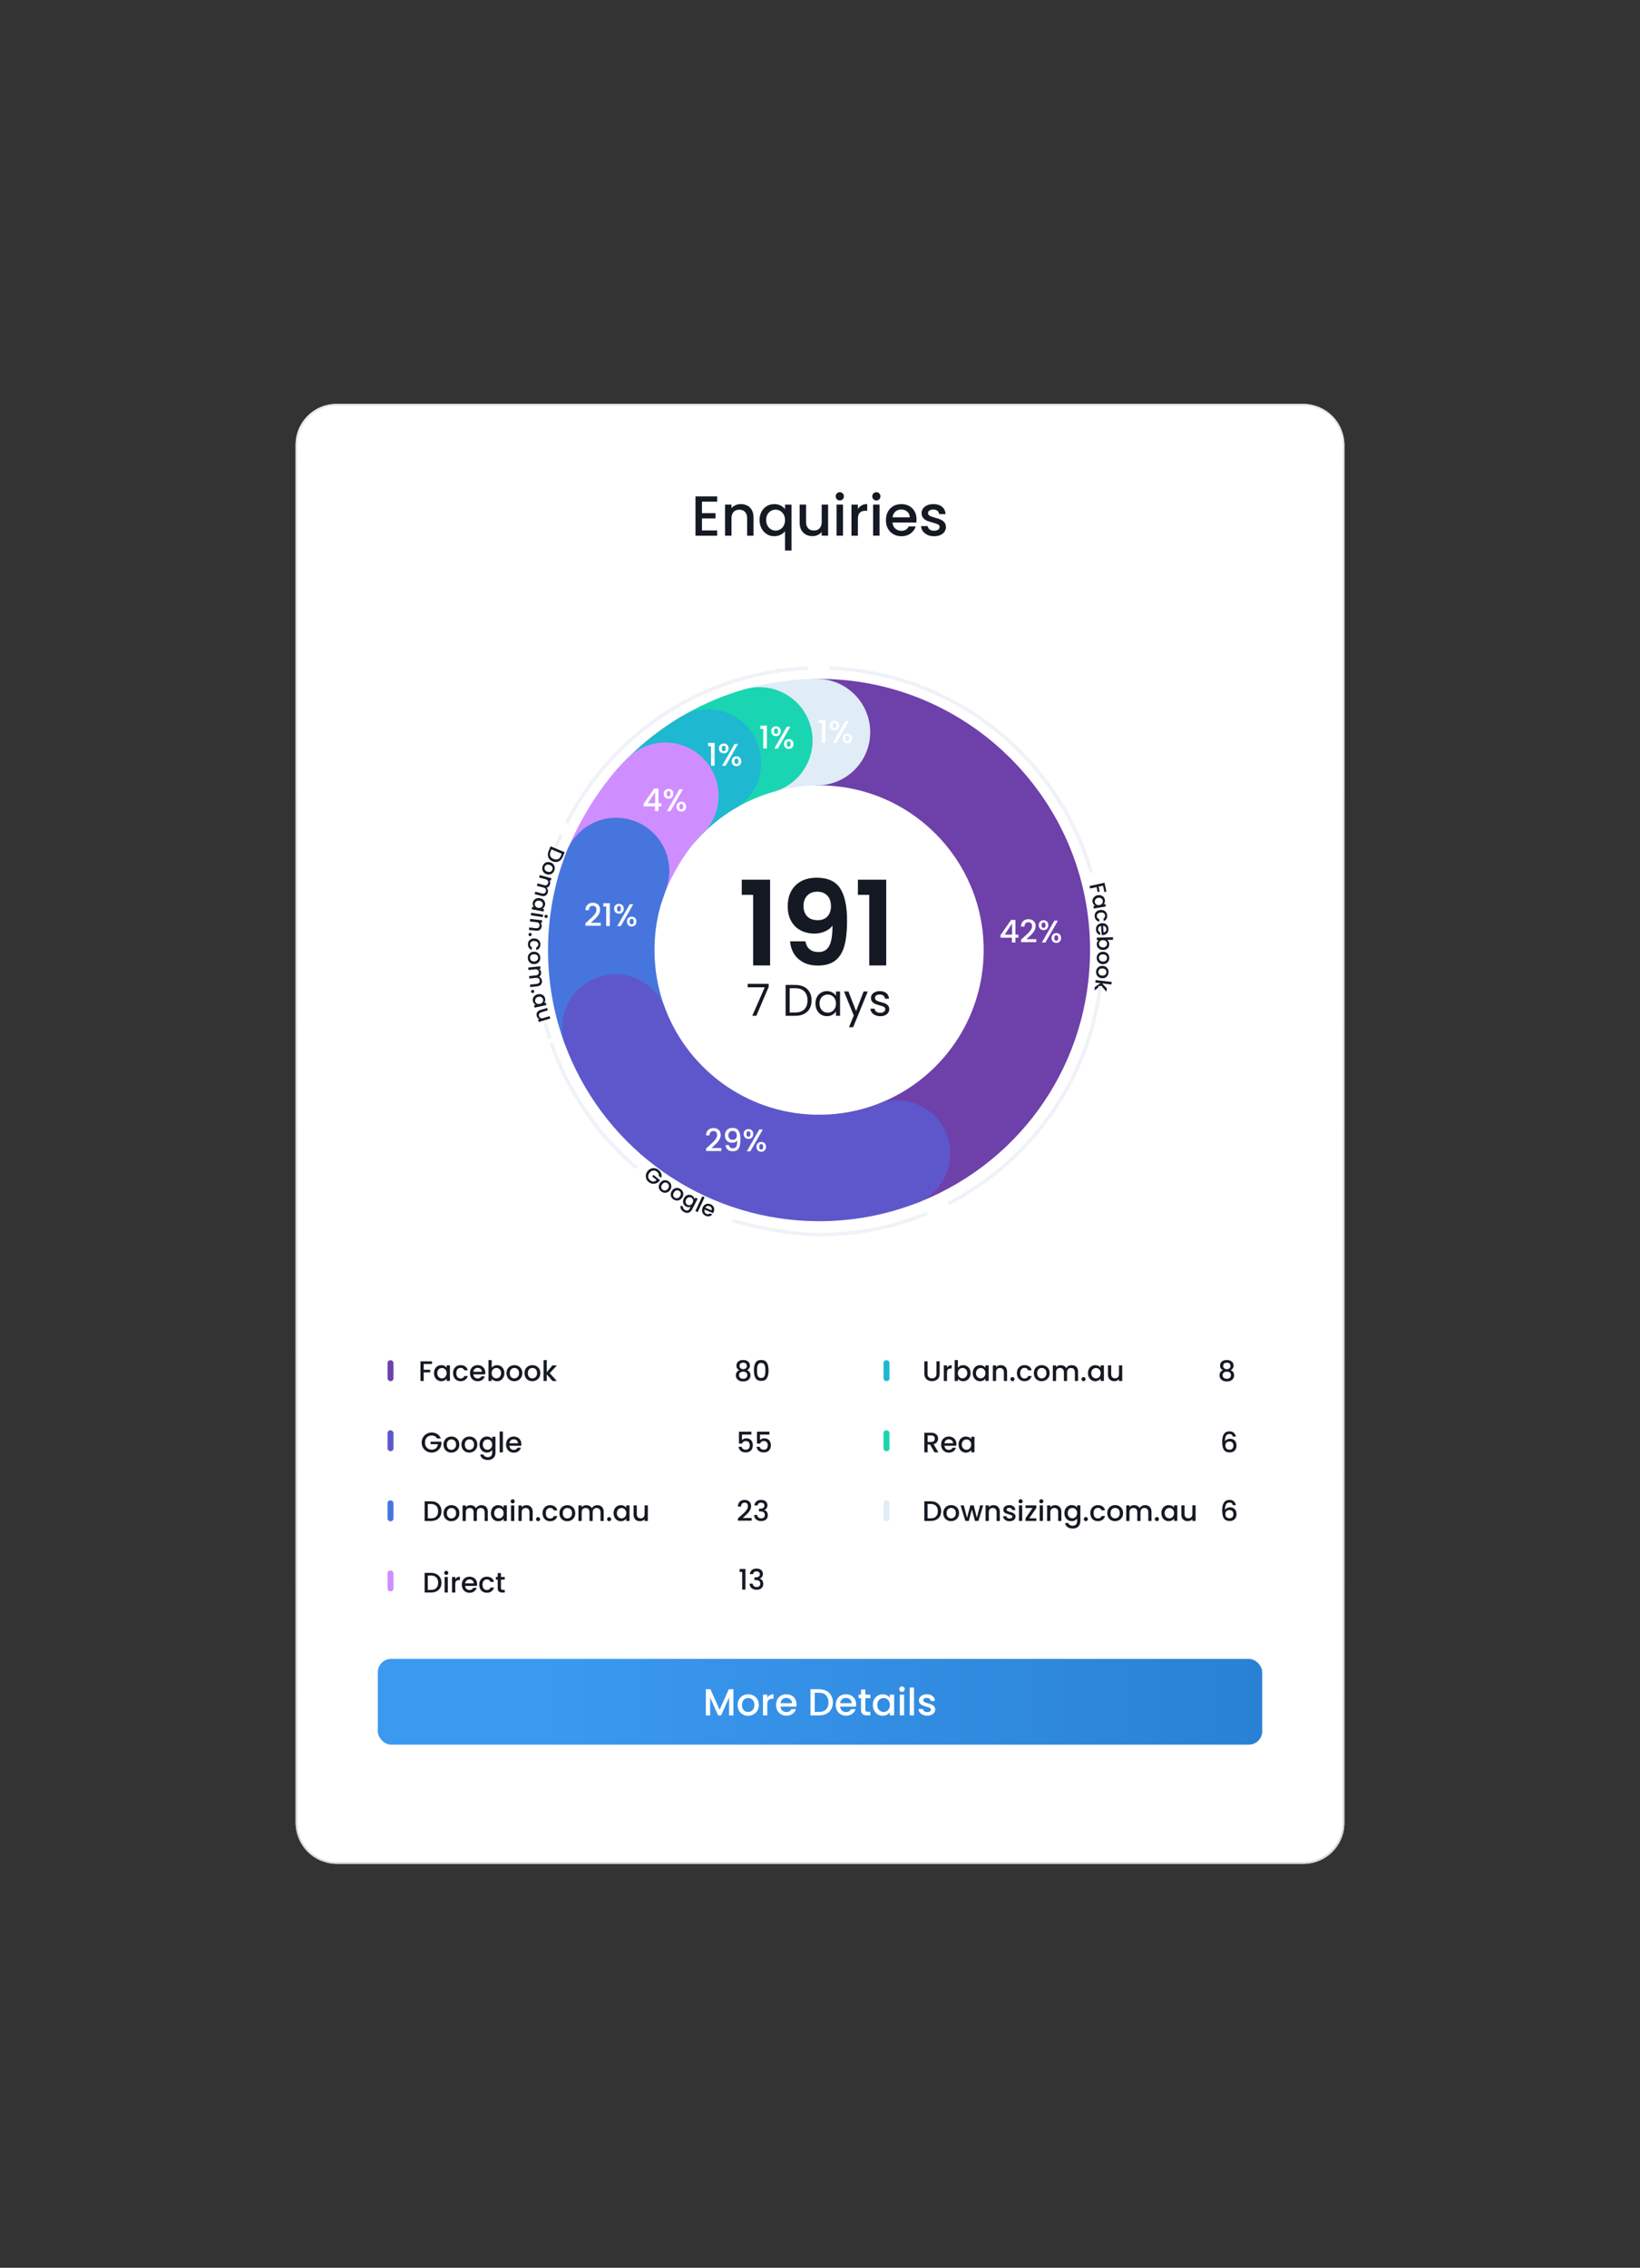 <?xml version="1.0" encoding="UTF-8"?>
<svg xmlns="http://www.w3.org/2000/svg" xmlns:xlink="http://www.w3.org/1999/xlink" viewBox="0 0 462.24 638.76">
  <rect x="0" y="0" width="462.24" height="638.76" fill="#333333" stroke="none"/>
  <defs>
    <style>
      .cls-1 {
        fill: #4775de;
      }

      .cls-2 {
        fill: url(#linear-gradient-2);
      }

      .cls-3 {
        fill: #1eb8d0;
      }

      .cls-4 {
        fill: #cf8eff;
      }

      .cls-5 {
        fill: #5e57cb;
      }

      .cls-6 {
        fill: #fff;
      }

      .cls-7 {
        fill: none;
        stroke: #eff2f7;
        stroke-miterlimit: 10;
      }

      .cls-8 {
        fill: #6e40aa;
      }

      .cls-9 {
        fill: #151923;
      }

      .cls-10 {
        fill: #1ad5b1;
      }

      .cls-11 {
        fill: #e0ecf6;
      }

      .cls-12 {
        fill: url(#linear-gradient);
      }
    </style>
    <linearGradient id="linear-gradient" x1="231.12" y1="524.98" x2="231.12" y2="113.78" gradientUnits="userSpaceOnUse">
      <stop offset="0" stop-color="#d9d9d9"/>
      <stop offset="1" stop-color="#e6e6e6"/>
    </linearGradient>
    <linearGradient id="linear-gradient-2" x1="106.49" y1="479.33" x2="355.75" y2="479.33" gradientUnits="userSpaceOnUse">
      <stop offset=".18" stop-color="#3b99f0"/>
      <stop offset="1" stop-color="#2981d4"/>
    </linearGradient>
  </defs>
  <g id="Layer_5">
    <g>
      <rect class="cls-6" x="83.32" y="113.78" width="295.6" height="411.2" rx="11.5" ry="11.5"/>
      <path class="cls-12" d="M367.42,114.28c6.07,0,11,4.93,11,11v388.2c0,6.07-4.93,11-11,11H94.82c-6.07,0-11-4.93-11-11V125.28c0-6.07,4.93-11,11-11h272.6M367.42,113.78H94.82c-6.35,0-11.5,5.15-11.5,11.5v388.2c0,6.35,5.15,11.5,11.5,11.5h272.6c6.35,0,11.5-5.15,11.5-11.5V125.28c0-6.35-5.15-11.5-11.5-11.5h0Z"/>
    </g>
    <g>
      <path class="cls-9" d="M121.76,383.44v.74h-2.34v1.63h1.83v.74h-1.83v2.42h-.91v-5.53h3.25Z"/>
      <path class="cls-9" d="M122.58,385.59c.18-.34.43-.6.75-.79.32-.19.66-.28,1.05-.28.34,0,.64.07.9.2.26.13.46.3.62.5v-.64h.91v4.38h-.91v-.65c-.15.21-.36.38-.63.52-.27.14-.57.21-.91.21-.38,0-.72-.1-1.03-.29-.31-.19-.56-.46-.74-.81s-.27-.74-.27-1.18.09-.83.27-1.17ZM125.7,385.99c-.12-.22-.29-.39-.49-.51-.2-.12-.42-.17-.65-.17s-.45.06-.65.17c-.2.11-.37.28-.49.5-.12.22-.19.48-.19.78s.06.57.19.79c.12.23.29.4.49.52.2.12.42.18.65.18s.45-.06.65-.18c.2-.12.36-.29.49-.51.12-.23.19-.49.19-.79s-.06-.56-.19-.79Z"/>
      <path class="cls-9" d="M127.96,385.58c.18-.34.44-.61.76-.79s.69-.28,1.11-.28c.53,0,.97.13,1.32.38.35.25.58.61.7,1.08h-.98c-.08-.22-.21-.39-.38-.51s-.39-.18-.66-.18c-.37,0-.67.13-.89.39-.22.26-.33.63-.33,1.1s.11.84.33,1.1c.22.27.51.4.89.4.52,0,.87-.23,1.04-.69h.98c-.13.45-.37.8-.72,1.06-.35.26-.78.39-1.3.39-.42,0-.79-.09-1.11-.28-.32-.19-.58-.45-.76-.8-.18-.34-.27-.74-.27-1.19s.09-.85.27-1.19Z"/>
      <path class="cls-9" d="M136.75,387.11h-3.35c.03.35.16.63.39.84.23.21.52.32.86.32.49,0,.83-.2,1.03-.61h.98c-.13.4-.37.73-.72.99-.35.26-.78.39-1.29.39-.42,0-.79-.09-1.12-.28-.33-.19-.59-.45-.78-.8-.19-.34-.28-.74-.28-1.19s.09-.85.27-1.19.44-.61.77-.79c.33-.19.71-.28,1.14-.28s.78.09,1.1.27.58.43.76.76c.18.33.27.7.27,1.12,0,.16-.01.31-.03.44ZM135.83,386.38c0-.33-.12-.6-.36-.8-.23-.2-.52-.3-.87-.3-.31,0-.58.1-.8.3s-.36.47-.4.81h2.42Z"/>
      <path class="cls-9" d="M139.21,384.72c.27-.14.57-.2.89-.2.39,0,.74.09,1.05.28s.56.45.74.79c.18.34.27.73.27,1.17s-.09.83-.27,1.18c-.18.35-.43.62-.74.81-.32.19-.66.29-1.04.29-.34,0-.64-.07-.9-.2-.26-.13-.47-.3-.62-.51v.64h-.91v-5.88h.91v2.15c.15-.21.36-.39.63-.52ZM141.05,385.97c-.12-.22-.29-.39-.49-.5-.2-.11-.42-.17-.66-.17s-.44.06-.65.17c-.2.12-.37.29-.49.51-.12.22-.19.49-.19.79s.06.57.19.79c.12.23.29.4.49.51.2.12.42.18.65.18s.45-.06.66-.18c.2-.12.37-.29.49-.52.12-.23.19-.49.19-.79s-.06-.56-.19-.78Z"/>
      <path class="cls-9" d="M143.84,388.76c-.33-.19-.6-.45-.79-.8-.19-.34-.29-.74-.29-1.19s.1-.84.29-1.18c.2-.34.46-.61.8-.79.34-.19.72-.28,1.14-.28s.8.09,1.14.28.61.45.8.79c.2.34.29.74.29,1.18s-.1.84-.3,1.18c-.2.34-.48.61-.82.8-.35.19-.73.28-1.15.28s-.79-.09-1.12-.28ZM145.61,388.08c.2-.11.37-.28.5-.5.13-.22.19-.49.19-.81s-.06-.59-.18-.81c-.12-.22-.28-.39-.49-.5s-.42-.17-.65-.17-.45.06-.65.17c-.2.11-.36.28-.47.5-.12.22-.17.49-.17.81,0,.47.12.84.36,1.09.24.26.54.39.91.39.23,0,.45-.06.66-.17Z"/>
      <path class="cls-9" d="M148.91,388.76c-.33-.19-.6-.45-.79-.8-.19-.34-.29-.74-.29-1.19s.1-.84.29-1.18c.2-.34.46-.61.8-.79.34-.19.72-.28,1.14-.28s.8.09,1.14.28.61.45.8.79c.2.34.29.74.29,1.18s-.1.84-.3,1.18c-.2.34-.48.61-.82.8-.35.19-.73.28-1.15.28s-.79-.09-1.12-.28ZM150.69,388.08c.2-.11.37-.28.5-.5.13-.22.19-.49.19-.81s-.06-.59-.18-.81c-.12-.22-.28-.39-.49-.5s-.42-.17-.65-.17-.45.06-.65.17c-.2.11-.36.28-.47.5-.12.22-.17.49-.17.81,0,.47.12.84.36,1.09.24.26.54.39.91.39.23,0,.45-.06.66-.17Z"/>
      <path class="cls-9" d="M154.93,386.78l2.02,2.19h-1.22l-1.62-1.88v1.88h-.91v-5.88h.91v3.42l1.59-1.92h1.26l-2.02,2.19Z"/>
    </g>
    <g>
      <path class="cls-9" d="M123.16,405.15c-.14-.28-.34-.48-.6-.62-.25-.14-.55-.21-.88-.21-.37,0-.69.08-.98.25s-.51.4-.67.7c-.16.3-.24.65-.24,1.05s.08.75.24,1.05c.16.3.39.54.67.7.29.16.61.25.98.25.49,0,.89-.14,1.2-.41.31-.28.5-.65.56-1.12h-2.07v-.72h3.04v.71c-.06.43-.21.82-.46,1.18-.25.36-.57.65-.96.86-.39.21-.83.32-1.32.32-.52,0-.99-.12-1.42-.36s-.77-.58-1.02-1.01-.38-.91-.38-1.45.13-1.03.38-1.46c.25-.43.59-.76,1.03-1.01s.91-.36,1.42-.36c.59,0,1.11.14,1.57.43.46.29.79.7,1,1.23h-1.09Z"/>
      <path class="cls-9" d="M126.08,408.87c-.33-.19-.6-.45-.79-.8-.19-.34-.29-.74-.29-1.19s.1-.84.29-1.18c.2-.34.46-.61.8-.79.34-.19.72-.28,1.14-.28s.8.09,1.14.28.61.45.8.79c.2.34.29.74.29,1.18s-.1.84-.3,1.18c-.2.34-.48.61-.82.8-.35.19-.73.28-1.15.28s-.79-.09-1.12-.28ZM127.86,408.2c.2-.11.37-.28.5-.5.13-.22.19-.49.19-.81s-.06-.59-.18-.81c-.12-.22-.28-.39-.49-.5s-.42-.17-.65-.17-.45.06-.65.17c-.2.11-.36.28-.47.5-.12.22-.17.49-.17.81,0,.47.12.84.36,1.09.24.26.54.39.91.39.23,0,.45-.06.66-.17Z"/>
      <path class="cls-9" d="M131.15,408.87c-.33-.19-.6-.45-.79-.8-.19-.34-.29-.74-.29-1.19s.1-.84.29-1.18c.2-.34.46-.61.8-.79.34-.19.72-.28,1.14-.28s.8.09,1.14.28.61.45.8.79c.2.34.29.74.29,1.18s-.1.84-.3,1.18c-.2.34-.48.61-.82.8-.35.19-.73.28-1.15.28s-.79-.09-1.12-.28ZM132.93,408.2c.2-.11.37-.28.5-.5.13-.22.19-.49.19-.81s-.06-.59-.18-.81c-.12-.22-.28-.39-.49-.5s-.42-.17-.65-.17-.45.06-.65.17c-.2.11-.36.28-.47.5-.12.22-.17.49-.17.81,0,.47.12.84.36,1.09.24.26.54.39.91.39.23,0,.45-.06.66-.17Z"/>
      <path class="cls-9" d="M138.12,404.83c.26.13.47.3.62.5v-.64h.91v4.45c0,.4-.08.76-.25,1.08-.17.31-.41.56-.74.74-.32.18-.7.27-1.15.27-.59,0-1.09-.14-1.48-.42-.39-.28-.62-.66-.67-1.13h.9c.07.23.22.41.44.55.22.14.49.21.81.21.37,0,.66-.11.89-.33.22-.22.34-.55.34-.97v-.73c-.15.21-.36.38-.62.52-.26.14-.56.21-.89.21-.38,0-.73-.1-1.05-.29-.32-.19-.56-.46-.75-.81s-.27-.74-.27-1.18.09-.83.27-1.17c.18-.34.43-.6.75-.79.32-.19.66-.28,1.05-.28.34,0,.64.07.9.2ZM138.54,406.1c-.12-.22-.29-.39-.49-.51-.2-.12-.42-.17-.65-.17s-.45.06-.65.17c-.2.11-.37.28-.49.5-.12.22-.19.48-.19.78s.06.57.19.79c.12.23.29.4.49.52.2.12.42.18.65.18s.45-.06.65-.18c.2-.12.36-.29.49-.51.12-.23.19-.49.19-.79s-.06-.56-.19-.79Z"/>
      <path class="cls-9" d="M141.74,403.2v5.88h-.91v-5.88h.91Z"/>
      <path class="cls-9" d="M146.92,407.23h-3.35c.03.35.16.63.39.84.23.21.52.32.86.32.49,0,.83-.2,1.03-.61h.98c-.13.4-.37.73-.72.99-.35.26-.78.39-1.29.39-.42,0-.79-.09-1.12-.28-.33-.19-.59-.45-.78-.8-.19-.34-.28-.74-.28-1.19s.09-.85.27-1.19.44-.61.77-.79c.33-.19.71-.28,1.14-.28s.78.09,1.1.27.58.43.76.76c.18.33.27.7.27,1.12,0,.16-.01.31-.03.44ZM146,406.5c0-.33-.12-.6-.36-.8-.23-.2-.52-.3-.87-.3-.31,0-.58.1-.8.3s-.36.47-.4.81h2.42Z"/>
    </g>
    <g>
      <path class="cls-9" d="M263.88,423.21c.44.23.78.55,1.03.97s.36.91.36,1.47-.12,1.05-.36,1.46c-.24.41-.58.73-1.03.95-.44.22-.96.33-1.55.33h-1.8v-5.53h1.8c.59,0,1.1.11,1.55.34ZM263.82,427.13c.34-.35.52-.84.52-1.48s-.17-1.14-.52-1.5-.84-.54-1.49-.54h-.9v4.05h.9c.65,0,1.14-.17,1.49-.52Z"/>
      <path class="cls-9" d="M266.94,428.18c-.33-.19-.6-.45-.79-.8-.19-.34-.29-.74-.29-1.19s.1-.84.29-1.18c.2-.34.46-.61.8-.79.34-.19.72-.28,1.14-.28s.8.09,1.14.28.61.45.8.79c.2.34.29.74.29,1.18s-.1.84-.3,1.18c-.2.34-.48.61-.82.8-.35.19-.73.28-1.15.28s-.79-.09-1.12-.28ZM268.72,427.51c.2-.11.37-.28.5-.5.13-.22.19-.49.19-.81s-.06-.59-.18-.81c-.12-.22-.28-.39-.49-.5s-.42-.17-.65-.17-.45.06-.65.17c-.2.11-.36.28-.47.5-.12.22-.17.49-.17.81,0,.47.12.84.36,1.09.24.26.54.39.91.39.23,0,.45-.06.66-.17Z"/>
      <path class="cls-9" d="M277.12,424.01l-1.36,4.38h-.95l-.88-3.24-.88,3.24h-.95l-1.37-4.38h.92l.91,3.52.93-3.52h.95l.89,3.51.91-3.51h.89Z"/>
      <path class="cls-9" d="M280.93,424.16c.27.14.49.35.64.64.15.28.23.62.23,1.02v2.58h-.9v-2.45c0-.39-.1-.69-.29-.9-.2-.21-.46-.31-.8-.31s-.61.1-.81.31c-.2.21-.3.51-.3.9v2.45h-.91v-4.38h.91v.5c.15-.18.34-.32.57-.42s.48-.15.74-.15c.34,0,.65.07.93.21Z"/>
      <path class="cls-9" d="M283.62,428.28c-.27-.12-.49-.29-.65-.51s-.24-.45-.25-.72h.94c.02.19.1.34.27.47.16.12.36.19.61.19s.45-.05.59-.15c.14-.1.21-.22.21-.38,0-.16-.08-.29-.24-.37s-.4-.17-.74-.26c-.33-.09-.6-.18-.8-.26-.21-.08-.39-.21-.54-.39-.15-.18-.23-.41-.23-.69,0-.23.07-.45.21-.64.14-.19.33-.35.59-.46.26-.11.55-.17.89-.17.5,0,.9.13,1.21.38.3.25.47.59.49,1.03h-.91c-.02-.2-.09-.35-.24-.47-.14-.12-.34-.18-.58-.18s-.42.05-.55.14c-.13.09-.19.21-.19.36,0,.12.04.21.13.29s.19.14.31.19c.12.04.3.1.54.17.32.08.58.17.78.26s.38.22.53.39.23.39.23.68c0,.25-.07.47-.21.67-.14.2-.33.35-.58.46-.25.11-.55.17-.89.17s-.65-.06-.93-.19Z"/>
      <path class="cls-9" d="M287.25,423.27c-.11-.11-.17-.25-.17-.41s.06-.3.17-.41.25-.17.41-.17.29.06.41.17.17.25.17.41-.06.3-.17.41c-.11.11-.25.17-.41.17s-.3-.06-.41-.17ZM288.11,424.01v4.38h-.91v-4.38h.91Z"/>
      <path class="cls-9" d="M290.1,427.65h1.99v.74h-3.04v-.74l2-2.9h-2v-.74h3.04v.74l-1.99,2.9Z"/>
      <path class="cls-9" d="M293.09,423.27c-.11-.11-.17-.25-.17-.41s.06-.3.17-.41.25-.17.41-.17.29.06.41.17.17.25.17.41-.06.3-.17.41c-.11.11-.25.17-.41.17s-.3-.06-.41-.17ZM293.95,424.01v4.38h-.91v-4.38h.91Z"/>
      <path class="cls-9" d="M298.28,424.16c.27.14.49.35.64.64.15.28.23.62.23,1.02v2.58h-.9v-2.45c0-.39-.1-.69-.29-.9-.2-.21-.46-.31-.8-.31s-.61.1-.81.31c-.2.21-.3.51-.3.9v2.45h-.91v-4.38h.91v.5c.15-.18.34-.32.57-.42s.48-.15.74-.15c.34,0,.65.07.93.21Z"/>
      <path class="cls-9" d="M302.97,424.14c.26.13.47.3.62.5v-.64h.91v4.45c0,.4-.08.76-.25,1.08-.17.31-.41.56-.74.74-.32.18-.7.27-1.15.27-.59,0-1.09-.14-1.48-.42-.39-.28-.62-.66-.67-1.13h.9c.07.23.22.41.44.55.22.14.49.21.81.21.37,0,.66-.11.89-.33.22-.22.34-.55.34-.97v-.73c-.15.21-.36.38-.62.52-.26.14-.56.21-.89.21-.38,0-.73-.1-1.05-.29-.32-.19-.56-.46-.75-.81s-.27-.74-.27-1.18.09-.83.27-1.17c.18-.34.43-.6.75-.79.32-.19.66-.28,1.05-.28.34,0,.64.07.9.2ZM303.4,425.41c-.12-.22-.29-.39-.49-.51-.2-.12-.42-.17-.65-.17s-.45.06-.65.17c-.2.11-.37.28-.49.5-.12.22-.19.48-.19.78s.06.57.19.79c.12.23.29.4.49.52.2.12.42.18.65.18s.45-.06.65-.18c.2-.12.36-.29.49-.51.12-.23.19-.49.19-.79s-.06-.56-.19-.79Z"/>
      <path class="cls-9" d="M305.64,428.28c-.11-.11-.17-.25-.17-.41s.06-.3.17-.41.25-.17.41-.17.29.06.41.17.17.25.17.41-.06.3-.17.41-.25.17-.41.17-.3-.06-.41-.17Z"/>
      <path class="cls-9" d="M307.58,425.01c.18-.34.44-.61.76-.79s.69-.28,1.11-.28c.53,0,.97.13,1.32.38.35.25.58.61.7,1.08h-.98c-.08-.22-.21-.39-.38-.51s-.39-.18-.66-.18c-.37,0-.67.13-.89.39-.22.26-.33.63-.33,1.1s.11.84.33,1.1c.22.27.51.4.89.4.52,0,.87-.23,1.04-.69h.98c-.13.45-.37.8-.72,1.06-.35.26-.78.39-1.3.39-.42,0-.79-.09-1.11-.28-.32-.19-.58-.45-.76-.8-.18-.34-.27-.74-.27-1.19s.09-.85.27-1.19Z"/>
      <path class="cls-9" d="M313.16,428.18c-.33-.19-.6-.45-.79-.8-.19-.34-.29-.74-.29-1.19s.1-.84.29-1.18c.2-.34.46-.61.8-.79.34-.19.72-.28,1.14-.28s.8.09,1.14.28.61.45.8.79c.2.34.29.74.29,1.18s-.1.84-.3,1.18c-.2.34-.48.61-.82.8-.35.19-.73.28-1.15.28s-.79-.09-1.12-.28ZM314.93,427.51c.2-.11.37-.28.5-.5.13-.22.19-.49.19-.81s-.06-.59-.18-.81c-.12-.22-.28-.39-.49-.5s-.42-.17-.65-.17-.45.06-.65.17c-.2.11-.36.28-.47.5-.12.22-.17.49-.17.81,0,.47.12.84.36,1.09.24.26.54.39.91.39.23,0,.45-.06.66-.17Z"/>
      <path class="cls-9" d="M323.68,424.16c.27.14.49.35.64.64.16.28.23.62.23,1.02v2.58h-.9v-2.45c0-.39-.1-.69-.29-.9-.2-.21-.46-.31-.8-.31s-.61.1-.81.31c-.2.21-.3.51-.3.9v2.45h-.9v-2.45c0-.39-.1-.69-.29-.9-.2-.21-.46-.31-.8-.31s-.61.1-.81.31c-.2.21-.3.51-.3.9v2.45h-.91v-4.38h.91v.5c.15-.18.34-.32.56-.42.23-.1.47-.15.73-.15.35,0,.66.07.94.22.28.15.49.36.64.64.13-.27.34-.48.62-.63.28-.16.58-.23.91-.23.34,0,.65.07.93.21Z"/>
      <path class="cls-9" d="M325.66,428.28c-.11-.11-.17-.25-.17-.41s.06-.3.17-.41.25-.17.41-.17.29.06.41.17.17.25.17.41-.06.3-.17.41-.25.17-.41.17-.3-.06-.41-.17Z"/>
      <path class="cls-9" d="M327.6,425.01c.18-.34.43-.6.75-.79.32-.19.66-.28,1.05-.28.34,0,.64.07.9.2.26.13.46.3.62.5v-.64h.91v4.38h-.91v-.65c-.15.21-.36.38-.63.52-.27.14-.57.21-.91.21-.38,0-.72-.1-1.03-.29-.31-.19-.56-.46-.74-.81s-.27-.74-.27-1.18.09-.83.27-1.17ZM330.72,425.41c-.12-.22-.29-.39-.49-.51-.2-.12-.42-.17-.65-.17s-.45.06-.65.17c-.2.11-.37.28-.49.5-.12.22-.19.48-.19.78s.06.57.19.79c.12.23.29.4.49.52.2.12.42.18.65.18s.45-.06.65-.18c.2-.12.36-.29.49-.51.12-.23.19-.49.19-.79s-.06-.56-.19-.79Z"/>
      <path class="cls-9" d="M336.98,424.01v4.38h-.91v-.52c-.14.18-.33.32-.56.43-.23.1-.48.15-.74.15-.34,0-.65-.07-.93-.21-.27-.14-.49-.35-.64-.64-.16-.28-.23-.62-.23-1.02v-2.58h.9v2.44c0,.39.1.69.29.9.2.21.46.31.8.31s.61-.1.81-.31c.2-.21.3-.51.3-.9v-2.44h.91Z"/>
    </g>
    <g>
      <path class="cls-9" d="M263.4,409.08l-1.27-2.21h-.69v2.21h-.91v-5.53h1.91c.42,0,.78.07,1.08.22.29.15.51.35.66.6.15.25.22.53.22.83,0,.36-.1.69-.31.98-.21.29-.53.49-.97.6l1.37,2.29h-1.08ZM261.44,406.15h1c.34,0,.59-.08.77-.25.17-.17.26-.4.26-.68s-.08-.51-.25-.67-.43-.24-.77-.24h-1v1.85Z"/>
      <path class="cls-9" d="M269.54,407.23h-3.35c.03.35.16.63.39.84.23.21.52.32.86.32.49,0,.83-.2,1.03-.61h.98c-.13.4-.37.73-.72.99-.35.26-.78.39-1.29.39-.42,0-.79-.09-1.12-.28-.33-.19-.59-.45-.78-.8-.19-.34-.28-.74-.28-1.19s.09-.85.27-1.19.44-.61.77-.79c.33-.19.71-.28,1.14-.28s.78.09,1.1.27.58.43.76.76c.18.33.27.7.27,1.12,0,.16-.01.31-.03.44ZM268.62,406.5c0-.33-.12-.6-.36-.8-.23-.2-.52-.3-.87-.3-.31,0-.58.1-.8.3s-.36.47-.4.81h2.42Z"/>
      <path class="cls-9" d="M270.43,405.7c.18-.34.43-.6.75-.79.32-.19.66-.28,1.05-.28.34,0,.64.07.9.2.26.13.46.3.62.5v-.64h.91v4.38h-.91v-.65c-.15.21-.36.38-.63.52-.27.14-.57.21-.91.21-.38,0-.72-.1-1.03-.29-.31-.19-.56-.46-.74-.81s-.27-.74-.27-1.18.09-.83.27-1.17ZM273.55,406.1c-.12-.22-.29-.39-.49-.51-.2-.12-.42-.17-.65-.17s-.45.06-.65.17c-.2.11-.37.28-.49.5-.12.22-.19.48-.19.78s.06.57.19.79c.12.23.29.4.49.52.2.12.42.18.65.18s.45-.06.65-.18c.2-.12.36-.29.49-.51.12-.23.19-.49.19-.79s-.06-.56-.19-.79Z"/>
    </g>
    <g>
      <path class="cls-9" d="M261.43,383.44v3.52c0,.42.11.73.33.95s.53.32.92.32.71-.11.93-.32.33-.53.33-.95v-3.52h.91v3.51c0,.45-.1.83-.29,1.14-.2.31-.46.55-.79.7-.33.15-.69.23-1.09.23s-.76-.08-1.08-.23-.58-.39-.78-.7c-.19-.31-.29-.69-.29-1.14v-3.51h.91Z"/>
      <path class="cls-9" d="M267.45,384.7c.22-.12.48-.19.78-.19v.94h-.23c-.36,0-.62.09-.81.27-.18.18-.27.49-.27.94v2.31h-.91v-4.38h.91v.64c.13-.22.31-.4.53-.52Z"/>
      <path class="cls-9" d="M270.61,384.72c.27-.14.57-.2.89-.2.39,0,.74.09,1.05.28s.56.45.74.79c.18.34.27.73.27,1.17s-.09.83-.27,1.18c-.18.35-.43.62-.74.81-.32.19-.66.29-1.04.29-.34,0-.64-.07-.9-.2-.26-.13-.47-.3-.62-.51v.64h-.91v-5.88h.91v2.15c.15-.21.36-.39.63-.52ZM272.45,385.97c-.12-.22-.29-.39-.49-.5-.2-.11-.42-.17-.66-.17s-.44.06-.65.17c-.2.12-.37.29-.49.51-.12.22-.19.49-.19.79s.06.57.19.79c.12.23.29.4.49.51.2.12.42.18.65.18s.45-.06.66-.18c.2-.12.37-.29.49-.52.12-.23.19-.49.19-.79s-.06-.56-.19-.78Z"/>
      <path class="cls-9" d="M274.43,385.59c.18-.34.43-.6.75-.79.32-.19.66-.28,1.05-.28.34,0,.64.07.9.2.26.13.46.3.62.5v-.64h.91v4.38h-.91v-.65c-.15.21-.36.38-.63.52-.27.14-.57.21-.91.21-.38,0-.72-.1-1.03-.29-.31-.19-.56-.46-.74-.81s-.27-.74-.27-1.18.09-.83.27-1.17ZM277.55,385.99c-.12-.22-.29-.39-.49-.51-.2-.12-.42-.17-.65-.17s-.45.06-.65.17c-.2.11-.37.28-.49.5-.12.22-.19.48-.19.78s.06.57.19.79c.12.23.29.4.49.52.2.12.42.18.65.18s.45-.06.65-.18c.2-.12.36-.29.49-.51.12-.23.19-.49.19-.79s-.06-.56-.19-.79Z"/>
      <path class="cls-9" d="M282.98,384.73c.27.14.49.35.64.64.15.28.23.62.23,1.02v2.58h-.9v-2.45c0-.39-.1-.69-.29-.9-.2-.21-.46-.31-.8-.31s-.61.1-.81.31c-.2.21-.3.51-.3.9v2.45h-.91v-4.38h.91v.5c.15-.18.34-.32.57-.42s.48-.15.74-.15c.34,0,.65.07.93.21Z"/>
      <path class="cls-9" d="M284.96,388.86c-.11-.11-.17-.25-.17-.41s.06-.3.17-.41.25-.17.41-.17.29.06.41.17.17.25.17.41-.06.3-.17.41-.25.17-.41.17-.3-.06-.41-.17Z"/>
      <path class="cls-9" d="M286.89,385.58c.18-.34.44-.61.76-.79s.69-.28,1.11-.28c.53,0,.97.13,1.32.38.35.25.58.61.7,1.08h-.98c-.08-.22-.21-.39-.38-.51s-.39-.18-.66-.18c-.37,0-.67.13-.89.39-.22.26-.33.63-.33,1.1s.11.84.33,1.1c.22.27.51.4.89.4.52,0,.87-.23,1.04-.69h.98c-.13.45-.37.8-.72,1.06-.35.26-.78.39-1.3.39-.42,0-.79-.09-1.11-.28-.32-.19-.58-.45-.76-.8-.18-.34-.27-.74-.27-1.19s.09-.85.27-1.19Z"/>
      <path class="cls-9" d="M292.47,388.76c-.33-.19-.6-.45-.79-.8-.19-.34-.29-.74-.29-1.19s.1-.84.29-1.18c.2-.34.46-.61.8-.79.34-.19.72-.28,1.14-.28s.8.09,1.14.28.61.45.8.79c.2.34.29.74.29,1.18s-.1.84-.3,1.18c-.2.34-.48.61-.82.8-.35.19-.73.28-1.15.28s-.79-.09-1.12-.28ZM294.25,388.08c.2-.11.37-.28.5-.5.13-.22.19-.49.19-.81s-.06-.59-.18-.81c-.12-.22-.28-.39-.49-.5s-.42-.17-.65-.17-.45.06-.65.17c-.2.11-.36.28-.47.5-.12.22-.17.49-.17.81,0,.47.12.84.36,1.09.24.26.54.39.91.39.23,0,.45-.06.66-.17Z"/>
      <path class="cls-9" d="M302.99,384.73c.27.14.49.35.64.64.16.28.23.62.23,1.02v2.58h-.9v-2.45c0-.39-.1-.69-.29-.9-.2-.21-.46-.31-.8-.31s-.61.1-.81.31c-.2.21-.3.51-.3.9v2.45h-.9v-2.45c0-.39-.1-.69-.29-.9-.2-.21-.46-.31-.8-.31s-.61.1-.81.31c-.2.21-.3.51-.3.9v2.45h-.91v-4.38h.91v.5c.15-.18.34-.32.56-.42.23-.1.47-.15.73-.15.35,0,.66.07.94.22.28.15.49.36.64.64.13-.27.34-.48.62-.63.28-.16.58-.23.91-.23.34,0,.65.07.93.21Z"/>
      <path class="cls-9" d="M304.98,388.86c-.11-.11-.17-.25-.17-.41s.06-.3.17-.41.25-.17.41-.17.29.06.41.17.17.25.17.41-.06.3-.17.41-.25.17-.41.17-.3-.06-.41-.17Z"/>
      <path class="cls-9" d="M306.91,385.59c.18-.34.43-.6.75-.79.32-.19.66-.28,1.05-.28.34,0,.64.07.9.2.26.13.46.3.62.5v-.64h.91v4.38h-.91v-.65c-.15.21-.36.38-.63.52-.27.14-.57.21-.91.21-.38,0-.72-.1-1.03-.29-.31-.19-.56-.46-.74-.81s-.27-.74-.27-1.18.09-.83.27-1.17ZM310.04,385.99c-.12-.22-.29-.39-.49-.51-.2-.12-.42-.17-.65-.17s-.45.06-.65.17c-.2.11-.37.28-.49.5-.12.22-.19.48-.19.78s.06.57.19.79c.12.23.29.4.49.52.2.12.42.18.65.18s.45-.06.65-.18c.2-.12.36-.29.49-.51.12-.23.19-.49.19-.79s-.06-.56-.19-.79Z"/>
      <path class="cls-9" d="M316.3,384.59v4.38h-.91v-.52c-.14.18-.33.32-.56.43-.23.1-.48.15-.74.15-.34,0-.65-.07-.93-.21-.27-.14-.49-.35-.64-.64-.16-.28-.23-.62-.23-1.02v-2.58h.9v2.44c0,.39.1.69.29.9.2.21.46.31.8.31s.61-.1.81-.31c.2-.21.3-.51.3-.9v-2.44h.91Z"/>
    </g>
    <g>
      <path class="cls-9" d="M123.03,423.22c.44.23.78.55,1.03.97s.36.91.36,1.47-.12,1.05-.36,1.46c-.24.41-.58.73-1.03.95-.44.22-.96.33-1.55.33h-1.8v-5.53h1.8c.59,0,1.1.11,1.55.34ZM122.97,427.14c.34-.35.52-.84.52-1.48s-.17-1.14-.52-1.5-.84-.54-1.49-.54h-.9v4.05h.9c.65,0,1.14-.17,1.49-.52Z"/>
      <path class="cls-9" d="M126.1,428.2c-.33-.19-.6-.45-.79-.8-.19-.34-.29-.74-.29-1.19s.1-.84.29-1.18c.2-.34.46-.61.8-.79.34-.19.72-.28,1.14-.28s.8.09,1.14.28.61.45.8.79c.2.34.29.74.29,1.18s-.1.84-.3,1.18c-.2.34-.48.61-.82.8-.35.19-.73.28-1.15.28s-.79-.09-1.12-.28ZM127.87,427.53c.2-.11.37-.28.5-.5.13-.22.19-.49.19-.81s-.06-.59-.18-.81c-.12-.22-.28-.39-.49-.5s-.42-.17-.65-.17-.45.06-.65.17c-.2.11-.36.28-.47.5-.12.22-.17.49-.17.81,0,.47.12.84.36,1.09.24.26.54.39.91.39.23,0,.45-.06.66-.17Z"/>
      <path class="cls-9" d="M136.62,424.17c.27.14.49.35.64.64.16.28.23.62.23,1.02v2.58h-.9v-2.45c0-.39-.1-.69-.29-.9-.2-.21-.46-.31-.8-.31s-.61.1-.81.31c-.2.21-.3.51-.3.9v2.45h-.9v-2.45c0-.39-.1-.69-.29-.9-.2-.21-.46-.31-.8-.31s-.61.1-.81.31c-.2.21-.3.51-.3.9v2.45h-.91v-4.38h.91v.5c.15-.18.34-.32.56-.42.23-.1.47-.15.73-.15.35,0,.66.07.94.22.28.15.49.36.64.64.13-.27.34-.48.62-.63.28-.16.58-.23.91-.23.34,0,.65.07.93.21Z"/>
      <path class="cls-9" d="M138.62,425.03c.18-.34.43-.6.75-.79.32-.19.66-.28,1.05-.28.34,0,.64.07.9.2.26.13.46.3.62.5v-.64h.91v4.38h-.91v-.65c-.15.21-.36.38-.63.52-.27.14-.57.21-.91.21-.38,0-.72-.1-1.03-.29-.31-.19-.56-.46-.74-.81s-.27-.74-.27-1.18.09-.83.27-1.17ZM141.75,425.43c-.12-.22-.29-.39-.49-.51-.2-.12-.42-.17-.65-.17s-.45.06-.65.17c-.2.11-.37.28-.49.5-.12.22-.19.48-.19.78s.06.57.19.79c.12.23.29.4.49.52.2.12.42.18.65.18s.45-.06.65-.18c.2-.12.36-.29.49-.51.12-.23.19-.49.19-.79s-.06-.56-.19-.79Z"/>
      <path class="cls-9" d="M144.09,423.28c-.11-.11-.17-.25-.17-.41s.06-.3.17-.41.25-.17.41-.17.29.06.41.17.17.25.17.41-.06.3-.17.41c-.11.11-.25.17-.41.17s-.3-.06-.41-.17ZM144.95,424.03v4.38h-.91v-4.38h.91Z"/>
      <path class="cls-9" d="M149.27,424.17c.27.14.49.35.64.64.15.28.23.62.23,1.02v2.58h-.9v-2.45c0-.39-.1-.69-.29-.9-.2-.21-.46-.31-.8-.31s-.61.1-.81.31c-.2.21-.3.51-.3.9v2.45h-.91v-4.38h.91v.5c.15-.18.34-.32.57-.42s.48-.15.74-.15c.34,0,.65.07.93.21Z"/>
      <path class="cls-9" d="M151.25,428.3c-.11-.11-.17-.25-.17-.41s.06-.3.17-.41.25-.17.41-.17.29.06.41.17.17.25.17.41-.06.3-.17.41-.25.17-.41.17-.3-.06-.41-.17Z"/>
      <path class="cls-9" d="M153.19,425.03c.18-.34.44-.61.76-.79s.69-.28,1.11-.28c.53,0,.97.13,1.32.38.35.25.58.61.7,1.08h-.98c-.08-.22-.21-.39-.38-.51s-.39-.18-.66-.18c-.37,0-.67.13-.89.39-.22.26-.33.63-.33,1.1s.11.84.33,1.1c.22.27.51.4.89.4.52,0,.87-.23,1.04-.69h.98c-.13.45-.37.8-.72,1.06-.35.26-.78.39-1.3.39-.42,0-.79-.09-1.11-.28-.32-.19-.58-.45-.76-.8-.18-.34-.27-.74-.27-1.19s.09-.85.27-1.19Z"/>
      <path class="cls-9" d="M158.76,428.2c-.33-.19-.6-.45-.79-.8-.19-.34-.29-.74-.29-1.19s.1-.84.29-1.18c.2-.34.46-.61.8-.79.34-.19.72-.28,1.14-.28s.8.09,1.14.28.61.45.8.79c.2.34.29.74.29,1.18s-.1.84-.3,1.18c-.2.34-.48.61-.82.8-.35.19-.73.28-1.15.28s-.79-.09-1.12-.28ZM160.54,427.53c.2-.11.37-.28.5-.5.13-.22.19-.49.19-.81s-.06-.59-.18-.81c-.12-.22-.28-.39-.49-.5s-.42-.17-.65-.17-.45.06-.65.17c-.2.11-.36.28-.47.5-.12.22-.17.49-.17.81,0,.47.12.84.36,1.09.24.26.54.39.91.39.23,0,.45-.06.66-.17Z"/>
      <path class="cls-9" d="M169.28,424.17c.27.14.49.35.64.64.16.28.23.62.23,1.02v2.58h-.9v-2.45c0-.39-.1-.69-.29-.9-.2-.21-.46-.31-.8-.31s-.61.1-.81.31c-.2.21-.3.51-.3.9v2.45h-.9v-2.45c0-.39-.1-.69-.29-.9-.2-.21-.46-.31-.8-.31s-.61.1-.81.31c-.2.21-.3.51-.3.9v2.45h-.91v-4.38h.91v.5c.15-.18.34-.32.56-.42.23-.1.47-.15.73-.15.35,0,.66.07.94.22.28.15.49.36.64.64.13-.27.34-.48.62-.63.28-.16.58-.23.91-.23.34,0,.65.07.93.21Z"/>
      <path class="cls-9" d="M171.27,428.3c-.11-.11-.17-.25-.17-.41s.06-.3.17-.41.25-.17.41-.17.29.06.41.17.17.25.17.41-.06.3-.17.41-.25.17-.41.17-.3-.06-.41-.17Z"/>
      <path class="cls-9" d="M173.2,425.03c.18-.34.43-.6.75-.79.32-.19.66-.28,1.05-.28.34,0,.64.07.9.2.26.13.46.3.62.5v-.64h.91v4.38h-.91v-.65c-.15.21-.36.38-.63.52-.27.14-.57.21-.91.21-.38,0-.72-.1-1.03-.29-.31-.19-.56-.46-.74-.81s-.27-.74-.27-1.18.09-.83.27-1.17ZM176.33,425.43c-.12-.22-.29-.39-.49-.51-.2-.12-.42-.17-.65-.17s-.45.06-.65.17c-.2.11-.37.28-.49.5-.12.22-.19.48-.19.78s.06.57.19.79c.12.23.29.4.49.52.2.12.42.18.65.18s.45-.06.65-.18c.2-.12.36-.29.49-.51.12-.23.19-.49.19-.79s-.06-.56-.19-.79Z"/>
      <path class="cls-9" d="M182.59,424.03v4.38h-.91v-.52c-.14.18-.33.32-.56.43-.23.1-.48.15-.74.15-.34,0-.65-.07-.93-.21-.27-.14-.49-.35-.64-.64-.16-.28-.23-.62-.23-1.02v-2.58h.9v2.44c0,.39.1.69.29.9.2.21.46.31.8.31s.61-.1.81-.31c.2-.21.3-.51.3-.9v-2.44h.91Z"/>
    </g>
    <g>
      <path class="cls-9" d="M123.03,443.37c.44.23.78.55,1.03.97s.36.91.36,1.47-.12,1.05-.36,1.46c-.24.41-.58.73-1.03.95-.44.22-.96.33-1.55.33h-1.8v-5.53h1.8c.59,0,1.1.11,1.55.34ZM122.97,447.29c.34-.35.52-.84.52-1.48s-.17-1.14-.52-1.5-.84-.54-1.49-.54h-.9v4.05h.9c.65,0,1.14-.17,1.49-.52Z"/>
      <path class="cls-9" d="M125.37,443.43c-.11-.11-.17-.25-.17-.41s.06-.3.17-.41.25-.17.41-.17.29.06.41.17.17.25.17.41-.06.3-.17.41c-.11.11-.25.17-.41.17s-.3-.06-.41-.17ZM126.22,444.18v4.38h-.91v-4.38h.91Z"/>
      <path class="cls-9" d="M128.85,444.29c.22-.12.48-.19.78-.19v.94h-.23c-.36,0-.62.09-.81.27-.18.18-.27.49-.27.94v2.31h-.91v-4.38h.91v.64c.13-.22.31-.4.53-.52Z"/>
      <path class="cls-9" d="M134.45,446.7h-3.35c.03.35.16.63.39.84.23.21.52.32.86.32.49,0,.83-.2,1.03-.61h.98c-.13.4-.37.73-.72.99-.35.26-.78.39-1.29.39-.42,0-.79-.09-1.12-.28-.33-.19-.59-.45-.78-.8-.19-.34-.28-.74-.28-1.19s.09-.85.27-1.19.44-.61.77-.79c.33-.19.71-.28,1.14-.28s.78.09,1.1.27.58.43.76.76c.18.33.27.7.27,1.12,0,.16-.01.31-.03.44ZM133.54,445.97c0-.33-.12-.6-.36-.8-.23-.2-.52-.3-.87-.3-.31,0-.58.1-.8.3s-.36.47-.4.81h2.42Z"/>
      <path class="cls-9" d="M135.35,445.17c.18-.34.44-.61.76-.79s.69-.28,1.11-.28c.53,0,.97.13,1.32.38.35.25.58.61.7,1.08h-.98c-.08-.22-.21-.39-.38-.51s-.39-.18-.66-.18c-.37,0-.67.13-.89.39-.22.26-.33.63-.33,1.1s.11.84.33,1.1c.22.27.51.4.89.4.52,0,.87-.23,1.04-.69h.98c-.13.45-.37.8-.72,1.06-.35.26-.78.39-1.3.39-.42,0-.79-.09-1.11-.28-.32-.19-.58-.45-.76-.8-.18-.34-.27-.74-.27-1.19s.09-.85.27-1.19Z"/>
      <path class="cls-9" d="M141.2,444.92v2.42c0,.16.04.28.12.35.08.07.21.11.39.11h.56v.76h-.72c-.41,0-.72-.1-.94-.29-.22-.19-.33-.5-.33-.93v-2.42h-.52v-.74h.52v-1.09h.91v1.09h1.07v.74h-1.07Z"/>
    </g>
    <g>
      <path class="cls-9" d="M207.56,384.64c0-.29.07-.55.21-.79.14-.24.36-.43.64-.57.29-.14.64-.21,1.05-.21s.76.07,1.05.21.5.33.65.57c.14.24.21.5.21.79s-.08.56-.23.78c-.15.23-.35.4-.6.52.3.11.54.29.72.54.17.25.26.55.26.89s-.09.65-.26.92c-.18.27-.42.47-.73.61-.31.14-.67.21-1.07.21s-.75-.07-1.06-.21c-.31-.14-.55-.35-.73-.61s-.26-.57-.26-.92.09-.64.26-.89c.17-.25.41-.43.71-.54-.55-.28-.83-.71-.83-1.3ZM208.62,386.6c-.22.17-.33.42-.33.74,0,.3.11.55.32.74.21.19.5.28.87.28s.65-.1.85-.29c.21-.19.31-.43.31-.73,0-.32-.11-.56-.32-.74-.21-.18-.5-.26-.85-.26s-.64.09-.86.26ZM210.24,384.06c-.19-.16-.44-.24-.76-.24s-.57.08-.76.24-.28.39-.28.69c0,.27.1.48.29.65s.44.25.74.25.55-.08.75-.25.29-.39.29-.65c0-.3-.09-.52-.28-.68Z"/>
      <path class="cls-9" d="M212.95,383.84c.31-.52.84-.78,1.6-.78s1.29.26,1.6.78.47,1.23.47,2.15-.16,1.65-.47,2.18-.84.78-1.6.78-1.29-.26-1.6-.78c-.31-.52-.46-1.25-.46-2.18s.16-1.63.46-2.15ZM215.65,384.91c-.06-.3-.17-.54-.34-.73-.17-.19-.42-.28-.76-.28s-.59.09-.76.28c-.17.19-.28.43-.34.73s-.08.66-.08,1.09.03.82.08,1.12c.05.3.17.55.34.73.17.19.43.28.76.28s.59-.09.76-.28c.17-.19.29-.43.34-.73s.08-.68.08-1.12-.03-.79-.08-1.09Z"/>
    </g>
    <g>
      <path class="cls-9" d="M211.8,404.07h-2.67v1.58c.11-.15.28-.27.5-.37.22-.1.45-.15.7-.15.45,0,.81.1,1.08.29.28.19.48.43.6.72.12.29.18.6.18.92,0,.39-.08.74-.23,1.05-.15.31-.38.54-.68.72-.3.18-.67.26-1.1.26-.58,0-1.04-.14-1.39-.43-.35-.29-.56-.67-.63-1.14h.88c.06.25.19.45.39.59.2.15.45.22.76.22.38,0,.66-.11.85-.34.19-.23.28-.53.28-.91s-.1-.67-.29-.88c-.19-.2-.47-.31-.84-.31-.26,0-.48.06-.66.19s-.31.31-.39.53h-.86v-3.35h3.5v.8Z"/>
      <path class="cls-9" d="M216.88,404.07h-2.67v1.58c.11-.15.28-.27.5-.37.22-.1.45-.15.7-.15.45,0,.81.1,1.08.29.28.19.48.43.6.72.12.29.18.6.18.92,0,.39-.08.74-.23,1.05-.15.31-.38.54-.68.72-.3.18-.67.26-1.1.26-.58,0-1.04-.14-1.39-.43-.35-.29-.56-.67-.63-1.14h.88c.06.25.19.45.39.59.2.15.45.22.76.22.38,0,.66-.11.85-.34.19-.23.28-.53.28-.91s-.1-.67-.29-.88c-.19-.2-.47-.31-.84-.31-.26,0-.48.06-.66.19s-.31.31-.39.53h-.86v-3.35h3.5v.8Z"/>
    </g>
    <g>
      <path class="cls-9" d="M208.46,442.76v-.83h1.65v5.8h-.92v-4.97h-.74Z"/>
      <path class="cls-9" d="M211.92,442.22c.35-.28.79-.41,1.33-.41.37,0,.69.07.96.2.27.13.47.31.61.54s.21.49.21.77c0,.33-.09.61-.26.84-.17.23-.38.39-.63.47v.03c.31.1.56.27.73.52s.26.57.26.97c0,.31-.07.59-.21.83-.14.24-.36.44-.64.58-.28.14-.62.21-1.01.21-.57,0-1.04-.15-1.41-.44-.37-.29-.57-.72-.59-1.27h.88c.02.28.13.51.33.69s.46.27.8.27.57-.09.75-.27c.18-.18.26-.41.26-.69,0-.37-.12-.63-.35-.79-.24-.16-.6-.23-1.09-.23h-.21v-.75h.21c.43,0,.76-.08.98-.21.23-.14.34-.35.34-.65,0-.25-.08-.46-.25-.61-.17-.15-.4-.23-.7-.23s-.53.08-.69.23-.26.34-.29.56h-.88c.03-.49.22-.88.57-1.15Z"/>
    </g>
    <g>
      <path class="cls-9" d="M208.56,427.16c.51-.44.91-.8,1.21-1.09.29-.28.54-.58.74-.89.2-.31.29-.62.29-.92s-.08-.57-.23-.75-.39-.27-.71-.27-.56.1-.73.3c-.17.2-.26.47-.27.8h-.88c.02-.6.2-1.07.54-1.39.35-.32.79-.48,1.33-.48.58,0,1.03.16,1.36.48s.49.74.49,1.27c0,.38-.1.75-.29,1.1-.19.35-.42.67-.69.95-.27.28-.61.6-1.02.97l-.36.32h2.52v.76h-3.87v-.66l.57-.49Z"/>
      <path class="cls-9" d="M213.2,422.88c.35-.28.79-.41,1.33-.41.37,0,.69.07.96.2.27.13.47.31.61.54s.21.49.21.77c0,.33-.09.61-.26.84-.17.23-.38.39-.63.47v.03c.31.1.56.27.73.52s.26.57.26.97c0,.31-.07.59-.21.83-.14.24-.36.44-.64.58-.28.14-.62.21-1.01.21-.57,0-1.04-.15-1.41-.44-.37-.29-.57-.72-.59-1.27h.88c.02.28.13.51.33.69s.46.27.8.27.57-.09.75-.27c.18-.18.26-.41.26-.69,0-.37-.12-.63-.35-.79-.24-.16-.6-.23-1.09-.23h-.21v-.75h.21c.43,0,.76-.08.98-.21.23-.14.34-.35.34-.65,0-.25-.08-.46-.25-.61-.17-.15-.4-.23-.7-.23s-.53.08-.69.23-.26.34-.29.56h-.88c.03-.49.22-.88.57-1.15Z"/>
    </g>
    <path class="cls-9" d="M343.88,384.64c0-.29.07-.55.21-.79.14-.24.36-.43.64-.57.29-.14.64-.21,1.05-.21s.76.07,1.05.21.5.33.65.57c.14.24.21.5.21.79s-.08.56-.23.78c-.15.23-.35.4-.6.52.3.11.54.29.72.54.17.25.26.55.26.89s-.09.65-.26.92c-.18.27-.42.47-.73.61-.31.14-.67.21-1.07.21s-.75-.07-1.06-.21c-.31-.14-.55-.35-.73-.61s-.26-.57-.26-.92.09-.64.26-.89c.17-.25.41-.43.71-.54-.55-.28-.83-.71-.83-1.3ZM344.93,386.6c-.22.17-.33.42-.33.74,0,.3.11.55.32.74.21.19.5.28.87.28s.65-.1.85-.29c.21-.19.31-.43.31-.73,0-.32-.11-.56-.32-.74-.21-.18-.5-.26-.85-.26s-.64.09-.86.26ZM346.55,384.06c-.19-.16-.44-.24-.76-.24s-.57.08-.76.24-.28.39-.28.69c0,.27.1.48.29.65s.44.25.74.25.55-.08.75-.25.29-.39.29-.65c0-.3-.09-.52-.28-.68Z"/>
    <path class="cls-9" d="M347.17,404.08c-.15-.12-.37-.18-.64-.18-.42,0-.73.16-.94.48s-.32.85-.33,1.6c.14-.23.34-.41.6-.54.27-.13.55-.19.86-.19.35,0,.66.08.93.23.27.15.48.37.63.66.15.29.23.63.23,1.03,0,.37-.07.7-.22.99-.15.29-.36.52-.65.69s-.63.25-1.03.25c-.55,0-.97-.12-1.29-.36-.31-.24-.53-.58-.65-1.02-.12-.44-.19-.99-.19-1.65,0-1.94.68-2.91,2.05-2.91.53,0,.95.14,1.25.43.3.29.48.64.54,1.06h-.83c-.06-.24-.16-.43-.32-.55ZM345.71,406.3c-.23.19-.34.47-.34.84s.1.66.31.87c.21.21.5.32.88.32.33,0,.6-.1.79-.31.19-.21.29-.48.29-.83s-.09-.65-.28-.86c-.19-.21-.47-.32-.83-.32-.32,0-.6.1-.82.29Z"/>
    <path class="cls-9" d="M347.17,423.39c-.15-.12-.37-.18-.64-.18-.42,0-.73.16-.94.48s-.32.85-.33,1.6c.14-.23.34-.41.6-.54.27-.13.55-.19.86-.19.35,0,.66.08.93.23.27.15.48.37.63.66.15.29.23.63.23,1.03,0,.37-.07.7-.22.99-.15.29-.36.52-.65.69s-.63.25-1.03.25c-.55,0-.97-.12-1.29-.36-.31-.24-.53-.58-.65-1.02-.12-.44-.19-.99-.19-1.65,0-1.94.68-2.91,2.05-2.91.53,0,.95.14,1.25.43.3.29.48.64.54,1.06h-.83c-.06-.24-.16-.43-.32-.55ZM345.71,425.61c-.23.19-.34.47-.34.84s.1.66.31.87c.21.21.5.32.88.32.33,0,.6-.1.79-.31.19-.21.29-.48.29-.83s-.09-.65-.28-.86c-.19-.21-.47-.32-.83-.32-.32,0-.6.1-.82.29Z"/>
    <rect class="cls-8" x="109.23" y="383.14" width="1.67" height="5.86" rx=".74" ry=".74"/>
    <rect class="cls-5" x="109.23" y="402.88" width="1.67" height="5.86" rx=".74" ry=".74"/>
    <rect class="cls-1" x="109.23" y="422.62" width="1.67" height="5.86" rx=".74" ry=".74"/>
    <rect class="cls-4" x="109.23" y="442.35" width="1.67" height="5.86" rx=".74" ry=".74"/>
    <rect class="cls-3" x="249.03" y="383.14" width="1.67" height="5.86" rx=".74" ry=".74"/>
    <rect class="cls-10" x="249.03" y="402.88" width="1.67" height="5.86" rx=".74" ry=".74"/>
    <rect class="cls-11" x="249.03" y="422.62" width="1.67" height="5.86" rx=".74" ry=".74"/>
    <rect class="cls-2" x="106.49" y="467.26" width="249.27" height="24.14" rx="3.75" ry="3.75"/>
    <g>
      <path class="cls-6" d="M206.71,475.8v7.37h-1.21v-5.05l-2.25,5.05h-.84l-2.26-5.05v5.05h-1.21v-7.37h1.3l2.59,5.78,2.58-5.78h1.29Z"/>
      <path class="cls-6" d="M209.34,482.88c-.45-.25-.79-.6-1.05-1.06-.25-.46-.38-.98-.38-1.58s.13-1.12.39-1.58.62-.81,1.07-1.06c.45-.25.96-.37,1.52-.37s1.06.12,1.52.37c.45.25.81.6,1.07,1.06s.39.99.39,1.58-.13,1.12-.4,1.58-.63.81-1.1,1.07-.97.38-1.53.38-1.05-.12-1.49-.38ZM211.71,481.99c.27-.15.49-.37.66-.67s.25-.66.25-1.08-.08-.78-.24-1.08c-.16-.29-.38-.51-.65-.66s-.56-.22-.87-.22-.6.07-.86.22c-.26.15-.48.37-.63.66-.16.29-.23.65-.23,1.08,0,.63.16,1.12.48,1.46.32.34.73.51,1.21.51.31,0,.6-.07.88-.22Z"/>
      <path class="cls-6" d="M216.98,477.48c.29-.17.64-.25,1.04-.25v1.25h-.31c-.47,0-.83.12-1.08.36s-.37.66-.37,1.25v3.07h-1.21v-5.84h1.21v.85c.18-.3.41-.53.71-.69Z"/>
      <path class="cls-6" d="M224.45,480.69h-4.46c.04.47.21.84.52,1.12.31.28.69.42,1.15.42.65,0,1.11-.27,1.38-.82h1.3c-.18.54-.5.98-.96,1.32s-1.04.51-1.72.51c-.56,0-1.06-.12-1.5-.38-.44-.25-.79-.6-1.04-1.06-.25-.46-.38-.98-.38-1.58s.12-1.13.37-1.58.59-.81,1.03-1.05c.44-.25.95-.37,1.52-.37s1.04.12,1.47.36c.43.24.77.58,1.01,1.01.24.44.36.94.36,1.5,0,.22-.01.42-.04.59ZM223.23,479.72c0-.45-.17-.8-.48-1.07-.31-.27-.7-.4-1.16-.4-.42,0-.77.13-1.07.4-.3.27-.47.62-.53,1.08h3.23Z"/>
      <path class="cls-6" d="M232.9,476.25c.59.3,1.05.73,1.37,1.29.32.56.48,1.22.48,1.97s-.16,1.4-.48,1.95c-.32.55-.78.97-1.37,1.27-.59.29-1.28.44-2.06.44h-2.41v-7.37h2.41c.78,0,1.47.15,2.06.45ZM232.82,481.48c.46-.47.69-1.12.69-1.97s-.23-1.52-.69-2c-.46-.48-1.12-.72-1.98-.72h-1.2v5.4h1.2c.86,0,1.52-.23,1.98-.7Z"/>
      <path class="cls-6" d="M241.26,480.69h-4.46c.04.47.21.84.52,1.12.31.28.69.42,1.15.42.65,0,1.11-.27,1.38-.82h1.3c-.18.54-.5.98-.96,1.32s-1.04.51-1.72.51c-.56,0-1.06-.12-1.5-.38-.44-.25-.79-.6-1.04-1.06-.25-.46-.38-.98-.38-1.58s.12-1.13.37-1.58.59-.81,1.03-1.05c.44-.25.95-.37,1.52-.37s1.04.12,1.47.36c.43.24.77.58,1.01,1.01.24.44.36.94.36,1.5,0,.22-.01.42-.04.59ZM240.04,479.72c0-.45-.17-.8-.48-1.07-.31-.27-.7-.4-1.16-.4-.42,0-.77.13-1.07.4-.3.27-.47.62-.53,1.08h3.23Z"/>
      <path class="cls-6" d="M243.9,478.31v3.23c0,.22.05.38.15.47.1.1.28.14.52.14h.74v1.01h-.95c-.54,0-.96-.13-1.25-.38-.29-.25-.43-.67-.43-1.24v-3.23h-.69v-.99h.69v-1.45h1.22v1.45h1.42v.99h-1.42Z"/>
      <path class="cls-6" d="M246.39,478.66c.24-.45.58-.8,1-1.05.42-.25.89-.38,1.39-.38.46,0,.86.09,1.2.27s.62.4.82.67v-.85h1.22v5.84h-1.22v-.87c-.21.28-.48.51-.84.69s-.76.28-1.21.28c-.5,0-.96-.13-1.38-.39s-.75-.62-.99-1.08-.37-.99-.37-1.57.12-1.11.37-1.56ZM250.56,479.19c-.17-.3-.38-.52-.65-.68s-.56-.23-.87-.23-.6.08-.87.23-.49.37-.65.67c-.17.29-.25.64-.25,1.04s.08.76.25,1.06.38.54.66.69c.27.16.56.24.86.24s.6-.08.87-.23c.27-.16.49-.38.65-.68.17-.3.25-.65.25-1.05s-.08-.75-.25-1.05Z"/>
      <path class="cls-6" d="M253.68,476.33c-.15-.15-.22-.33-.22-.55s.07-.4.22-.55.33-.22.55-.22.39.07.54.22.22.33.22.55-.07.4-.22.55-.33.22-.54.22-.4-.07-.55-.22ZM254.83,477.32v5.84h-1.21v-5.84h1.21Z"/>
      <path class="cls-6" d="M257.62,475.32v7.84h-1.21v-7.84h1.21Z"/>
      <path class="cls-6" d="M260.1,483.01c-.36-.17-.65-.39-.86-.68s-.33-.61-.34-.96h1.25c.02.25.14.45.36.62s.49.25.81.25.6-.06.79-.2c.19-.13.28-.3.28-.5,0-.22-.1-.38-.31-.49-.21-.11-.54-.22-.99-.35-.44-.12-.79-.24-1.07-.35-.28-.11-.51-.29-.72-.52-.2-.23-.3-.54-.3-.92,0-.31.09-.6.28-.85.18-.26.45-.46.79-.61s.74-.22,1.18-.22c.66,0,1.2.17,1.61.5.41.34.62.79.65,1.37h-1.21c-.02-.26-.13-.47-.32-.63-.19-.16-.45-.23-.77-.23s-.56.06-.73.18c-.17.12-.25.28-.25.48,0,.16.06.29.17.39s.25.19.41.25c.16.06.4.14.72.23.42.11.77.23,1.04.34.27.12.51.29.7.51.2.23.3.53.31.9,0,.33-.09.63-.28.89-.18.26-.44.47-.78.61-.34.15-.73.22-1.18.22s-.87-.08-1.24-.25Z"/>
    </g>
    <g>
      <path class="cls-9" d="M197.85,141.3v3.24h3.82v1.48h-3.82v3.39h4.29v1.48h-6.11v-11.07h6.11v1.48h-4.29Z"/>
      <path class="cls-9" d="M210.64,142.41c.55.29.97.71,1.28,1.27.31.56.46,1.24.46,2.04v5.17h-1.8v-4.9c0-.78-.2-1.39-.59-1.8-.39-.42-.93-.63-1.61-.63s-1.22.21-1.61.63-.6,1.02-.6,1.8v4.9h-1.81v-8.76h1.81v1c.3-.36.68-.64,1.14-.84.46-.2.95-.3,1.47-.3.69,0,1.31.14,1.85.43Z"/>
      <path class="cls-9" d="M214.63,144.13c.37-.68.86-1.21,1.5-1.58.63-.38,1.33-.56,2.11-.56.68,0,1.28.14,1.8.41.52.28.93.61,1.22,1v-1.27h1.83v12.93h-1.83v-5.44c-.29.39-.7.73-1.24,1-.54.28-1.16.41-1.84.41-.75,0-1.44-.19-2.06-.58-.62-.39-1.11-.93-1.48-1.62-.37-.69-.55-1.48-.55-2.36s.18-1.66.55-2.34ZM220.88,144.92c-.25-.45-.58-.78-.98-1.02-.4-.23-.84-.35-1.3-.35s-.9.11-1.3.34c-.4.23-.73.56-.98,1-.25.44-.37.96-.37,1.57s.12,1.13.37,1.59.58.8.99,1.04c.41.24.84.36,1.3.36s.9-.12,1.3-.35c.4-.23.73-.57.98-1.03s.37-.98.37-1.58-.12-1.13-.37-1.57Z"/>
      <path class="cls-9" d="M233.4,142.12v8.76h-1.81v-1.03c-.29.36-.66.64-1.12.85-.46.21-.95.31-1.47.31-.69,0-1.31-.14-1.85-.43s-.98-.71-1.29-1.27c-.31-.56-.47-1.24-.47-2.04v-5.15h1.8v4.88c0,.78.2,1.39.59,1.8.39.42.93.63,1.61.63s1.22-.21,1.61-.63c.4-.42.6-1.02.6-1.8v-4.88h1.81Z"/>
      <path class="cls-9" d="M235.88,140.63c-.22-.22-.33-.5-.33-.83s.11-.6.33-.83c.22-.22.5-.33.83-.33s.59.11.81.33c.22.22.33.5.33.83s-.11.6-.33.83-.49.33-.81.33-.6-.11-.83-.33ZM237.6,142.12v8.76h-1.81v-8.76h1.81Z"/>
      <path class="cls-9" d="M242.85,142.35c.44-.25.96-.37,1.57-.37v1.88h-.46c-.71,0-1.25.18-1.61.54-.37.36-.55.99-.55,1.88v4.61h-1.81v-8.76h1.81v1.27c.26-.45.62-.79,1.06-1.04Z"/>
      <path class="cls-9" d="M246.18,140.63c-.22-.22-.33-.5-.33-.83s.11-.6.33-.83c.22-.22.5-.33.83-.33s.59.11.81.33c.22.22.33.5.33.83s-.11.6-.33.83-.49.33-.81.33-.6-.11-.83-.33ZM247.9,142.12v8.76h-1.81v-8.76h1.81Z"/>
      <path class="cls-9" d="M258.25,147.18h-6.69c.05.7.31,1.26.78,1.69.47.42,1.04.64,1.72.64.97,0,1.66-.41,2.07-1.22h1.96c-.26.81-.75,1.47-1.44,1.98-.7.51-1.56.77-2.58.77-.84,0-1.59-.19-2.25-.56-.66-.38-1.18-.91-1.56-1.59-.38-.68-.56-1.48-.56-2.38s.18-1.69.55-2.38c.37-.68.88-1.21,1.54-1.58.66-.37,1.42-.56,2.28-.56s1.56.18,2.21.54,1.15.87,1.51,1.52.54,1.4.54,2.25c0,.33-.02.63-.06.89ZM256.42,145.72c-.01-.67-.25-1.2-.72-1.61-.47-.4-1.04-.6-1.73-.6-.62,0-1.16.2-1.61.6s-.71.94-.79,1.61h4.85Z"/>
      <path class="cls-9" d="M261.42,150.65c-.55-.25-.98-.59-1.3-1.02-.32-.43-.49-.91-.51-1.44h1.88c.03.37.21.68.53.93s.73.37,1.22.37.9-.1,1.18-.29c.28-.2.42-.45.42-.76,0-.33-.16-.57-.47-.73s-.81-.33-1.49-.52c-.66-.18-1.19-.35-1.61-.52-.41-.17-.77-.43-1.07-.78-.3-.35-.45-.81-.45-1.38,0-.47.14-.89.41-1.28.28-.39.67-.69,1.18-.91.51-.22,1.11-.33,1.77-.33,1,0,1.8.25,2.41.76.61.5.94,1.19.98,2.06h-1.81c-.03-.39-.19-.7-.48-.94-.29-.23-.67-.35-1.16-.35s-.84.09-1.1.27c-.25.18-.38.42-.38.72,0,.23.08.43.25.59.17.16.38.28.62.37.24.09.6.2,1.08.34.64.17,1.16.34,1.57.52s.76.43,1.06.77c.3.34.45.79.46,1.35,0,.5-.14.94-.41,1.34-.28.39-.67.7-1.17.92-.5.22-1.09.33-1.77.33s-1.31-.12-1.85-.37Z"/>
    </g>
  </g>
  <g id="Layer_6">
    <g>
      <path class="cls-9" d="M209.07,252.05v-4.27h7.98v24.15h-4.77v-19.88h-3.21Z"/>
      <path class="cls-9" d="M228.2,267.38c.63.52,1.47.78,2.53.78,1.37,0,2.36-.57,2.98-1.71.62-1.14.93-3.05.93-5.75-.51.71-1.22,1.26-2.14,1.66-.92.4-1.91.6-2.96.6-1.41,0-2.69-.29-3.83-.88-1.14-.58-2.04-1.46-2.7-2.62-.66-1.16-.99-2.57-.99-4.22,0-2.45.73-4.4,2.19-5.85,1.46-1.45,3.45-2.17,5.96-2.17,3.14,0,5.35,1.01,6.64,3.01,1.29,2.01,1.94,5.04,1.94,9.08,0,2.87-.25,5.22-.75,7.06-.5,1.83-1.35,3.23-2.55,4.17-1.2.95-2.84,1.42-4.92,1.42-1.63,0-3.03-.31-4.17-.94s-2.03-1.46-2.63-2.48c-.61-1.03-.96-2.16-1.04-3.4h4.31c.18.97.58,1.72,1.21,2.24ZM233.22,258.12c.66-.71.99-1.66.99-2.85,0-1.3-.35-2.31-1.04-3.03-.7-.72-1.64-1.08-2.83-1.08s-2.14.37-2.83,1.11c-.7.74-1.04,1.72-1.04,2.93s.34,2.13,1.01,2.87c.67.74,1.68,1.11,3.03,1.11,1.15,0,2.05-.35,2.72-1.06Z"/>
      <path class="cls-9" d="M241.8,252.05v-4.27h7.98v24.15h-4.77v-19.88h-3.21Z"/>
    </g>
    <g>
      <path class="cls-9" d="M216.65,277.97l-3.47,8.14h-1.15l3.52-8.03h-4.82v-.97h5.92v.86Z"/>
      <path class="cls-9" d="M226.6,277.94c.69.35,1.23.86,1.6,1.52.37.66.55,1.43.55,2.32s-.18,1.66-.55,2.32c-.37.65-.9,1.15-1.6,1.5-.7.35-1.52.52-2.47.52h-2.71v-8.7h2.71c.95,0,1.77.18,2.47.53ZM226.71,284.28c.59-.6.89-1.43.89-2.5s-.3-1.93-.89-2.53c-.6-.61-1.45-.91-2.57-.91h-1.57v6.84h1.57c1.12,0,1.98-.3,2.57-.89Z"/>
      <path class="cls-9" d="M230.25,280.83c.28-.53.67-.94,1.17-1.23.5-.29,1.05-.44,1.65-.44s1.12.13,1.56.39c.44.26.77.58.99.97v-1.25h1.15v6.84h-1.15v-1.27c-.22.4-.56.73-1,.99-.45.26-.96.39-1.55.39s-1.16-.15-1.65-.45c-.49-.3-.88-.72-1.16-1.26s-.42-1.16-.42-1.85.14-1.31.42-1.84ZM235.31,281.33c-.21-.38-.49-.68-.84-.88-.35-.2-.74-.31-1.17-.31s-.81.1-1.16.3-.63.49-.84.87-.31.83-.31,1.35.1.98.31,1.37c.21.39.49.68.84.89.35.2.74.31,1.16.31s.81-.1,1.17-.31c.35-.2.63-.5.84-.89.21-.39.31-.84.31-1.35s-.1-.97-.31-1.35Z"/>
      <path class="cls-9" d="M244.58,279.27l-4.12,10.06h-1.17l1.35-3.3-2.76-6.77h1.26l2.15,5.54,2.12-5.54h1.17Z"/>
      <path class="cls-9" d="M246.73,285.96c-.42-.18-.75-.43-.99-.75s-.38-.69-.4-1.1h1.17c.03.34.19.62.48.84s.66.32,1.13.32c.43,0,.77-.1,1.02-.29.25-.19.38-.43.38-.72s-.13-.52-.4-.67c-.27-.15-.68-.29-1.24-.43-.51-.13-.92-.27-1.24-.41-.32-.14-.6-.34-.82-.61-.23-.27-.34-.63-.34-1.07,0-.35.1-.67.31-.96.21-.29.5-.52.89-.69.38-.17.82-.26,1.31-.26.76,0,1.37.19,1.83.57.47.38.71.91.75,1.57h-1.14c-.02-.36-.17-.65-.43-.86-.26-.22-.61-.32-1.05-.32-.41,0-.73.09-.97.26s-.36.4-.36.69c0,.22.07.41.22.56s.33.26.55.35c.22.09.53.19.92.29.49.13.89.26,1.2.39.31.13.57.32.79.58.22.26.33.6.34,1.01,0,.37-.1.71-.31,1.01-.21.3-.5.53-.88.71-.38.17-.81.26-1.3.26-.52,0-.99-.09-1.41-.27Z"/>
    </g>
    <path class="cls-8" d="M230.92,191.22c-8.28,0-15.01,6.7-15.01,14.99,0,8.28,6.7,15.01,14.99,15.01,25.6.02,46.35,20.78,46.35,46.38,0,19.48-12.01,36.16-29.04,43.03-7.68,3.1-11.4,11.84-8.3,19.52,3.1,7.68,11.84,11.4,19.52,8.3,29.04-11.72,47.81-39.53,47.81-70.85,0-42.08-34.24-76.35-76.32-76.38"/>
    <path class="cls-11" d="M210.86,193.87c-8,2.17-12.72,10.4-10.56,18.4,2.17,8,10.4,12.72,18.4,10.56,3.74-1.01,7.66-1.57,11.71-1.61,8.28-.08,14.94-6.86,14.86-15.14-.08-8.28-6.86-14.94-15.14-14.86-6.52.06-13.01.95-19.27,2.65"/>
    <path class="cls-10" d="M192.99,201.26c-7.19,4.11-9.69,13.27-5.58,20.47,4.11,7.19,13.27,9.69,20.47,5.58,3.2-1.83,6.64-3.29,10.25-4.32,7.97-2.27,12.59-10.57,10.32-18.54-2.27-7.97-10.57-12.59-18.54-10.32-5.9,1.68-11.59,4.08-16.93,7.13"/>
    <path class="cls-3" d="M173.25,217.45c-5.44,6.25-4.79,15.72,1.46,21.16,6.25,5.44,15.72,4.79,21.16-1.46,3.24-3.72,7.06-6.92,11.33-9.45,7.12-4.23,9.46-13.44,5.23-20.56-4.23-7.12-13.44-9.46-20.56-5.23-7,4.16-13.27,9.39-18.62,15.54"/>
    <path class="cls-4" d="M157.96,244.75c-2.48,7.91,1.92,16.32,9.83,18.8,7.91,2.48,16.32-1.92,18.8-9.83,1.85-5.9,6.61-14.27,11.28-18.71,6-5.71,6.23-15.21.52-21.21-5.71-6-15.21-6.23-21.21-.52-9.22,8.77-16.29,22.13-19.22,31.47"/>
    <path class="cls-1" d="M158.83,293.07c2.76,7.81,11.33,11.9,19.14,9.14,7.81-2.76,11.9-11.33,9.14-19.14-1.71-4.84-2.64-10.04-2.64-15.47,0-4.21.56-8.29,1.61-12.16.06-.22.12-.43.18-.65l1.57-4.57c2.7-7.83-1.46-16.37-9.29-19.07-7.83-2.7-16.37,1.46-19.07,9.29l-1.57,4.57-.26.75-.22.76c-.1.36-.2.71-.3,1.07-1.76,6.5-2.66,13.23-2.66,20.01,0,8.72,1.47,17.29,4.36,25.47"/>
    <path class="cls-5" d="M258.22,338.93c7.73-2.97,11.6-11.64,8.63-19.38-2.97-7.73-11.64-11.6-19.38-8.63-5.16,1.98-10.76,3.06-16.61,3.06-18.92,0-35.19-11.33-42.41-27.57-.34-.77-.66-1.54-.96-2.33-2.94-7.74-11.61-11.63-19.35-8.69s-11.63,11.61-8.69,19.35c.49,1.29,1.02,2.58,1.58,3.84,12.25,27.58,39.66,45.39,69.83,45.39,9.41,0,18.62-1.7,27.36-5.05"/>
    <g>
      <path class="cls-9" d="M311.83,251.13l-.56.12-.39-1.78-1.24.27.31,1.39-.56.12-.31-1.39-1.83.4-.15-.69,4.2-.93.54,2.47Z"/>
      <path class="cls-9" d="M310.35,252.21c.28.1.52.25.71.47.19.22.3.47.35.76.05.26.03.5-.04.72-.07.21-.17.39-.31.54l.49-.08.12.7-3.36.58-.12-.7.5-.09c-.18-.09-.34-.23-.48-.41s-.23-.41-.28-.67c-.05-.29-.02-.57.09-.83.11-.27.28-.49.52-.68s.53-.31.87-.37c.34-.06.65-.04.93.06ZM310.45,254.66c.15-.12.26-.27.33-.44.06-.17.08-.34.05-.52s-.1-.34-.22-.48c-.11-.14-.26-.24-.45-.31-.18-.07-.39-.08-.62-.04s-.43.12-.58.25c-.16.13-.27.27-.33.45-.06.17-.08.35-.05.52.03.18.1.34.22.48.12.14.27.24.46.31.19.07.4.08.63.04.23-.04.42-.12.58-.25Z"/>
      <path class="cls-9" d="M311.04,256.41c.28.11.51.28.68.51s.28.51.32.83c.05.41,0,.76-.17,1.05-.16.29-.42.51-.76.65l-.09-.75c.16-.08.28-.2.36-.34.08-.15.1-.32.08-.53-.04-.29-.17-.5-.39-.65-.22-.15-.52-.2-.88-.15-.36.04-.64.16-.82.36s-.26.44-.22.72c.05.41.26.65.63.74l.09.75c-.36-.06-.65-.21-.89-.45-.24-.25-.38-.57-.43-.97-.04-.32,0-.62.11-.89.12-.27.3-.49.54-.66.25-.17.54-.28.89-.32.35-.04.66,0,.94.1Z"/>
      <path class="cls-9" d="M310.53,263.39l-.2-2.6c-.27.04-.48.16-.63.35-.15.19-.22.42-.2.68.03.38.21.63.54.77l.06.76c-.32-.08-.59-.25-.81-.5-.22-.25-.34-.58-.38-.98-.02-.32.03-.62.15-.89.13-.27.32-.49.57-.65.25-.17.56-.26.91-.29.35-.03.66.02.94.14.28.12.5.31.66.55s.26.54.28.87c.02.32-.02.61-.15.87-.12.26-.3.47-.54.63s-.53.25-.86.28c-.13,0-.24,0-.35,0ZM311.05,262.63c.26-.02.46-.13.6-.32.14-.19.2-.42.18-.69-.02-.24-.11-.44-.28-.6-.17-.16-.38-.25-.65-.26l.14,1.88Z"/>
      <path class="cls-9" d="M312.47,265.24c.11.21.17.44.18.69,0,.3-.06.57-.19.82s-.34.44-.6.59c-.26.15-.56.23-.91.23-.34,0-.65-.05-.92-.19s-.49-.32-.65-.56c-.16-.24-.24-.51-.25-.81,0-.26.04-.5.14-.71.1-.21.22-.37.38-.5h-.5s-.02-.69-.02-.69l4.57-.12.02.7-1.67.05c.17.11.31.27.42.48ZM311.53,266.7c.17-.1.29-.23.38-.39.08-.16.12-.33.12-.51,0-.18-.05-.34-.15-.5s-.23-.28-.41-.37-.38-.14-.62-.13c-.23,0-.44.06-.61.16-.17.1-.3.23-.39.39-.09.16-.13.33-.12.51,0,.18.06.35.15.51.1.16.24.28.42.37.18.09.39.13.62.13.23,0,.44-.06.6-.16Z"/>
      <path class="cls-9" d="M309.37,268.89c.15-.26.36-.46.63-.6.27-.14.58-.21.93-.2.35,0,.65.09.92.25.26.16.46.37.6.64s.2.56.2.89c0,.33-.09.62-.24.88-.15.26-.36.46-.63.61s-.58.22-.93.21c-.35,0-.65-.09-.92-.26-.26-.16-.47-.38-.61-.65-.14-.27-.21-.57-.2-.9,0-.32.09-.61.24-.87ZM309.86,270.28c.08.16.21.29.38.4.17.1.38.16.63.16.25,0,.46-.04.63-.13.17-.09.3-.21.39-.37s.14-.32.14-.5c0-.18-.04-.35-.12-.51-.08-.16-.21-.28-.38-.38-.17-.09-.38-.14-.62-.15-.37,0-.65.08-.86.26s-.31.42-.32.7c0,.18.04.35.12.51Z"/>
      <path class="cls-9" d="M309.23,272.79c.16-.25.38-.44.66-.57.28-.13.59-.18.94-.16.35.02.65.12.9.29.26.17.45.39.57.67.12.27.18.57.15.9s-.12.61-.28.87c-.16.25-.38.45-.66.58s-.59.19-.94.16c-.34-.02-.65-.12-.9-.3-.26-.18-.45-.4-.57-.68s-.18-.58-.16-.91c.02-.32.12-.61.28-.85ZM309.65,274.21c.08.16.2.3.36.41.17.11.37.17.62.19.25.02.46-.02.64-.1.18-.08.31-.2.41-.35.1-.15.15-.32.17-.5.01-.18-.02-.35-.09-.51-.08-.16-.2-.29-.36-.39s-.37-.16-.62-.18c-.37-.03-.66.05-.87.22-.21.17-.33.4-.35.69-.01.18.02.35.09.52Z"/>
      <path class="cls-9" d="M310.34,277.6l-1.87,1.36.11-.95,1.6-1.08-1.46-.17.08-.7,4.54.53-.08.7-2.64-.31,1.34,1.4-.11.97-1.51-1.76Z"/>
    </g>
    <g>
      <path class="cls-9" d="M185.68,331.26c.05-.24.03-.46-.06-.67-.09-.21-.23-.39-.43-.56-.22-.18-.46-.29-.71-.32s-.5,0-.75.1-.46.28-.66.52c-.19.24-.31.49-.36.76-.05.26-.03.52.07.75.09.24.25.45.48.62.3.24.61.35.93.33s.62-.15.89-.41l-1.26-1.01.35-.44,1.85,1.48-.34.43c-.24.23-.53.4-.85.5-.33.1-.66.12-1,.06-.34-.06-.66-.21-.96-.44-.32-.25-.55-.55-.69-.91-.14-.35-.19-.72-.13-1.11.05-.38.21-.74.48-1.07.26-.33.57-.56.93-.7s.73-.18,1.11-.11c.38.06.73.22,1.04.47.36.29.61.63.75,1.02.14.4.14.81.01,1.23l-.66-.53Z"/>
      <path class="cls-9" d="M185.83,334.96c-.13-.27-.18-.55-.15-.86.03-.3.14-.6.34-.89.2-.28.43-.49.71-.63.28-.13.57-.19.87-.15.3.03.58.14.85.32.27.19.47.41.6.68.13.27.19.56.16.86-.03.31-.14.6-.33.89-.2.29-.44.49-.72.62-.28.13-.57.18-.88.15-.3-.03-.59-.14-.86-.33-.26-.18-.46-.41-.59-.68ZM187.27,335.32c.18.02.36-.01.54-.1.18-.09.34-.23.48-.44.14-.2.22-.4.24-.6.02-.19-.01-.37-.09-.53-.08-.16-.19-.29-.34-.4s-.31-.16-.49-.18c-.18-.02-.35.02-.52.11-.17.09-.33.24-.47.44-.21.3-.29.59-.25.86.04.27.18.49.41.65.15.1.31.16.49.18Z"/>
      <path class="cls-9" d="M189.25,337.24c-.15-.26-.21-.54-.2-.85.01-.3.11-.61.29-.91.18-.3.4-.52.67-.67.27-.15.55-.22.85-.21.3.01.59.1.87.27.28.17.49.38.65.64.15.26.22.54.21.85,0,.31-.1.61-.28.91-.18.3-.4.52-.68.67-.27.15-.56.22-.87.2-.31-.01-.6-.11-.88-.27-.28-.17-.49-.38-.63-.64ZM190.71,337.51c.18,0,.36-.04.53-.13.17-.1.33-.25.45-.46.13-.21.2-.42.2-.61,0-.2-.03-.37-.12-.53-.09-.15-.21-.28-.37-.37s-.32-.14-.5-.15c-.18,0-.35.04-.51.14-.17.1-.31.25-.44.47-.19.31-.26.6-.2.87.06.27.21.48.45.62.16.09.32.15.5.15Z"/>
      <path class="cls-9" d="M195.54,337.19c.13.19.21.38.24.57l.23-.44.63.33-1.6,3.07c-.15.28-.33.49-.56.65s-.49.24-.77.25c-.29,0-.58-.07-.89-.23-.41-.21-.7-.49-.87-.82-.17-.33-.19-.67-.05-1.02l.62.32c-.04.18,0,.36.1.54.11.18.26.32.48.44.25.13.5.16.73.09.24-.07.43-.25.58-.55l.26-.5c-.18.09-.39.13-.62.13-.23,0-.46-.06-.69-.18-.26-.14-.47-.33-.62-.58-.15-.25-.22-.52-.22-.83s.08-.61.24-.91c.16-.3.36-.54.61-.71s.51-.26.8-.28.56.04.82.18c.23.12.42.28.55.46ZM195.38,338.22c0-.2-.06-.37-.15-.53-.1-.15-.23-.27-.39-.36s-.33-.12-.51-.12c-.18,0-.35.06-.52.17s-.3.26-.41.47c-.11.21-.16.41-.16.62,0,.2.05.38.15.54.1.16.22.27.38.36.16.08.33.12.51.11s.35-.07.52-.18c.17-.11.3-.27.41-.48.11-.21.16-.41.15-.61Z"/>
      <path class="cls-9" d="M198.58,337.26l-1.94,4.15-.64-.3,1.94-4.15.64.3Z"/>
      <path class="cls-9" d="M200.99,341.7l-2.4-1c-.09.26-.08.5.03.72.1.22.28.38.52.49.35.15.66.1.93-.13l.7.29c-.22.25-.49.41-.81.49-.33.08-.67.04-1.04-.11-.3-.13-.54-.31-.72-.54-.18-.23-.29-.5-.32-.8-.03-.3.02-.61.15-.94.13-.32.32-.58.55-.77s.5-.3.79-.34c.29-.03.59.01.9.14.3.12.53.3.71.53.18.23.28.48.31.77.03.29-.02.58-.14.89-.05.12-.1.22-.16.31ZM200.55,340.9c.1-.24.09-.47-.02-.68-.11-.21-.28-.37-.53-.48-.22-.09-.45-.1-.67-.03-.22.08-.39.23-.53.46l1.74.73Z"/>
    </g>
    <path class="cls-7" d="M261.25,341.78c-9.36,3.85-19.6,5.97-30.35,5.97-6.37,0-17.48-1.79-24.5-4"/>
    <path class="cls-7" d="M310.11,277.78c-3.29,26.76-19.83,49.43-42.85,61.23"/>
    <path class="cls-7" d="M233.85,188.2c35.08,1.27,64.39,25.19,73.73,57.58"/>
    <path class="cls-7" d="M159.73,231.81c12.73-25.02,38.27-42.43,67.99-43.6"/>
    <path class="cls-7" d="M156.04,240.23c.66-1.77,1.37-3.51,2.15-5.22"/>
    <path class="cls-7" d="M154.93,292.47c-.47-1.46-.9-2.93-1.29-4.42"/>
    <path class="cls-7" d="M179.45,328.96c-10.94-9.24-19.37-21.37-24.09-35.21"/>
    <g>
      <path class="cls-9" d="M157.9,242.34c-.29.25-.63.4-1,.44s-.76-.01-1.17-.18c-.4-.17-.72-.4-.94-.7-.22-.3-.35-.64-.37-1.02-.03-.38.05-.79.23-1.21l.54-1.29,3.96,1.66-.54,1.29c-.18.42-.41.76-.71,1.01ZM155.1,241.12c.15.35.45.62.91.81.46.19.87.22,1.23.08.36-.14.64-.44.83-.9l.27-.64-2.9-1.22-.27.65c-.19.46-.22.87-.07,1.22Z"/>
      <path class="cls-9" d="M153.43,243.21c.22-.2.48-.32.78-.38s.62-.02.95.09c.33.11.59.29.8.52.2.23.33.5.38.79.05.3.02.6-.08.91-.11.31-.27.56-.49.77-.22.2-.49.33-.79.39-.3.06-.62.03-.95-.08s-.59-.29-.79-.52-.33-.5-.38-.81c-.05-.3-.02-.61.08-.92.1-.3.27-.55.49-.75ZM153.48,244.69c.03.18.11.34.24.49s.31.27.55.35c.23.08.45.1.64.07.19-.03.36-.11.49-.23s.23-.27.29-.44c.06-.17.07-.34.04-.52-.03-.17-.11-.33-.25-.47-.13-.14-.32-.25-.55-.33-.35-.12-.65-.12-.9-.01-.25.11-.42.3-.51.57-.06.17-.07.35-.04.52Z"/>
      <path class="cls-9" d="M154.05,252.02c-.16.18-.36.29-.61.36-.24.06-.51.05-.81-.03l-1.94-.52.18-.67,1.84.49c.29.08.54.07.74-.04.2-.11.33-.29.4-.54s.04-.48-.07-.67-.32-.33-.62-.41l-1.84-.49.18-.67,1.84.49c.29.08.54.07.74-.04.2-.1.33-.29.4-.54.07-.25.04-.48-.07-.67-.12-.19-.32-.33-.62-.41l-1.84-.49.18-.68,3.29.88-.18.68-.38-.1c.11.15.17.32.2.51.03.19.02.38-.03.58-.07.26-.19.48-.36.66-.17.18-.37.29-.61.35.17.15.29.35.35.59.06.24.06.49,0,.73-.07.26-.19.48-.35.65Z"/>
      <path class="cls-9" d="M153.07,253.37c.23.19.4.42.49.69.1.27.12.55.06.84-.05.26-.15.48-.29.66s-.3.31-.48.4l.49.09-.14.7-3.34-.65.14-.7.5.1c-.13-.15-.24-.33-.3-.56-.07-.22-.07-.46-.02-.72.06-.29.18-.54.38-.75s.44-.36.73-.45.61-.1.94-.03.62.19.85.38ZM152.3,255.7c.19-.06.34-.16.46-.3.12-.14.2-.29.23-.47.03-.18.02-.35-.03-.52-.06-.17-.16-.32-.31-.45-.15-.13-.34-.21-.57-.26-.23-.04-.44-.04-.63.02s-.35.16-.47.3c-.12.14-.2.29-.23.47-.04.18-.02.35.04.52.06.17.17.32.32.45.15.13.34.22.58.26.23.04.44.04.63-.03Z"/>
      <path class="cls-9" d="M152.97,258.32l-3.37-.52.11-.7,3.37.52-.11.7ZM153.65,257.75c.1-.07.21-.1.34-.08.13.02.23.08.3.18.07.1.1.21.08.34-.02.12-.08.22-.18.29-.1.07-.21.1-.34.08-.13-.02-.23-.08-.3-.18-.07-.1-.1-.21-.08-.33.02-.13.08-.23.18-.3Z"/>
      <path class="cls-9" d="M152.44,261.62c-.13.2-.32.34-.55.44-.23.09-.5.12-.81.09l-2-.23.08-.69,1.89.22c.3.03.54-.01.72-.15.18-.13.28-.33.31-.59s-.03-.48-.17-.65c-.14-.17-.37-.28-.67-.31l-1.89-.22.08-.7,3.38.39-.08.7-.39-.04c.13.13.22.29.28.48s.07.38.05.58c-.03.27-.11.5-.25.7Z"/>
      <path class="cls-9" d="M149.11,262.88c.09-.08.2-.12.33-.11.13,0,.23.06.31.15.08.09.12.2.11.33,0,.12-.06.23-.15.31-.09.08-.2.11-.33.11-.13,0-.23-.06-.31-.15s-.12-.2-.11-.32c0-.13.06-.23.15-.31Z"/>
      <path class="cls-9" d="M151.53,264.58c.26.15.46.36.59.61.14.26.2.55.19.87-.02.41-.13.75-.33,1.01s-.49.44-.86.52l.03-.76c.17-.06.31-.15.41-.28.1-.13.15-.3.16-.51.01-.29-.08-.52-.28-.7-.2-.18-.48-.27-.85-.29-.37-.01-.66.06-.87.23-.21.16-.32.39-.33.68-.01.41.15.68.51.83l-.03.76c-.34-.11-.61-.31-.8-.59-.19-.28-.28-.62-.27-1.02.01-.33.1-.61.25-.86.16-.25.37-.44.64-.57s.58-.19.93-.18c.35.01.66.1.92.25Z"/>
      <path class="cls-9" d="M148.97,268.94c.14-.26.34-.47.6-.63s.57-.24.92-.24c.35,0,.66.06.93.21.27.15.48.35.63.61.15.26.23.55.24.88,0,.33-.06.62-.2.89-.14.27-.34.48-.6.64s-.57.24-.92.25c-.35,0-.66-.06-.93-.21-.27-.15-.48-.36-.64-.63-.15-.27-.23-.56-.24-.89,0-.32.06-.61.2-.88ZM149.52,270.31c.09.16.22.28.4.38s.39.14.63.13c.25,0,.46-.06.62-.16s.29-.23.38-.39c.08-.16.12-.33.12-.51,0-.18-.05-.35-.14-.5-.09-.15-.22-.27-.39-.36s-.38-.13-.63-.12c-.37,0-.65.11-.84.3-.2.19-.29.43-.28.71,0,.18.05.35.14.51Z"/>
      <path class="cls-9" d="M152.66,276.99c-.09.22-.24.41-.44.55s-.46.23-.77.27l-2,.21-.07-.69,1.89-.2c.3-.03.53-.13.67-.3.15-.17.21-.38.18-.65-.03-.26-.13-.46-.31-.6-.18-.14-.42-.19-.72-.16l-1.89.2-.07-.69,1.89-.2c.3-.03.53-.13.67-.3.15-.17.21-.38.18-.65-.03-.26-.13-.46-.31-.6-.18-.14-.42-.19-.72-.16l-1.89.2-.07-.7,3.39-.36.07.7-.39.04c.15.1.28.23.37.4s.16.35.18.55c.03.27,0,.52-.1.74-.09.23-.24.41-.45.54.22.08.4.22.54.43.14.2.23.43.26.68.03.27,0,.51-.09.73Z"/>
      <path class="cls-9" d="M149.76,279c.07-.1.17-.16.29-.18.13-.02.24,0,.34.07.1.07.16.17.18.29.02.12,0,.23-.07.33s-.17.16-.29.18c-.13.02-.24,0-.34-.07-.1-.07-.16-.17-.18-.29-.02-.13,0-.24.07-.34Z"/>
      <path class="cls-9" d="M152.52,280.06c.29.08.53.22.73.43s.33.46.39.74c.06.26.06.5,0,.72s-.15.4-.28.55l.48-.11.16.69-3.32.75-.16-.69.49-.11c-.18-.08-.35-.21-.5-.39-.15-.18-.25-.4-.31-.65-.06-.29-.05-.56.04-.83.09-.27.26-.5.49-.7.23-.2.52-.33.85-.41.33-.08.64-.07.93,0ZM152.75,282.5c.15-.13.25-.29.3-.46s.06-.35.02-.52c-.04-.18-.12-.33-.24-.47-.12-.13-.28-.23-.46-.29-.19-.06-.4-.06-.63,0-.23.05-.42.14-.57.28-.15.13-.26.29-.31.46-.06.18-.06.35-.03.52.04.18.12.33.24.46s.28.23.47.28c.19.06.4.06.63,0,.23-.05.42-.14.56-.28Z"/>
      <path class="cls-9" d="M155.12,286.87l-3.26.99-.21-.67.38-.12c-.17-.07-.31-.17-.44-.32-.13-.15-.22-.32-.28-.51-.08-.26-.09-.5-.05-.74s.15-.44.33-.62c.17-.18.41-.31.7-.4l1.92-.58.2.67-1.82.55c-.29.09-.49.23-.61.42-.11.19-.13.42-.05.67.08.25.21.43.42.53.2.1.45.11.74.02l1.82-.55.21.67Z"/>
    </g>
    <g>
      <path class="cls-6" d="M282.01,264.13v-.76l2.97-4.26h1.22v4.14h.82v.87h-.82v1.34h-.99v-1.34h-3.2ZM285.25,260.14l-2.08,3.12h2.08v-3.12Z"/>
      <path class="cls-6" d="M288.4,264.1c.56-.49,1.01-.89,1.34-1.21s.6-.64.82-.98c.22-.34.33-.68.33-1.02s-.08-.63-.25-.83c-.17-.2-.43-.3-.79-.3s-.62.11-.81.33-.29.52-.3.89h-.97c.02-.67.22-1.19.61-1.54.39-.36.88-.53,1.47-.53.64,0,1.14.18,1.51.53.36.35.54.82.54,1.41,0,.42-.11.83-.32,1.22s-.47.74-.77,1.05c-.3.31-.68.67-1.13,1.07l-.4.35h2.8v.84h-4.29v-.73l.64-.55Z"/>
      <path class="cls-6" d="M293.16,259.57c.25-.24.57-.37.97-.37s.72.12.97.37c.25.24.38.58.38,1.01s-.13.77-.38,1.02c-.25.25-.57.37-.97.37s-.72-.12-.97-.37c-.25-.25-.38-.59-.38-1.02s.12-.77.38-1.01ZM293.57,260.59c0,.52.19.78.56.78.18,0,.31-.06.41-.19.1-.13.15-.32.15-.59,0-.51-.19-.77-.56-.77s-.56.26-.56.77ZM298.17,259.32l-3.52,6.15h-.99l3.52-6.15h.99ZM296.76,263.19c.25-.24.57-.37.97-.37s.71.12.96.37c.25.24.38.58.38,1.01s-.12.77-.38,1.02c-.25.25-.57.37-.96.37s-.72-.12-.97-.37c-.25-.25-.38-.59-.38-1.02s.12-.77.38-1.01ZM297.16,264.2c0,.51.19.77.56.77s.56-.26.56-.77-.19-.77-.56-.77-.56.26-.56.77Z"/>
    </g>
    <g>
      <path class="cls-6" d="M199.63,322.92c.56-.49,1.01-.89,1.34-1.21s.6-.64.82-.98c.22-.34.33-.68.33-1.02s-.08-.63-.25-.83c-.17-.2-.43-.3-.79-.3s-.62.11-.81.33-.29.52-.3.89h-.97c.02-.67.22-1.19.61-1.54.39-.36.88-.53,1.47-.53.64,0,1.14.18,1.51.53.36.35.54.82.54,1.41,0,.42-.11.83-.32,1.22s-.47.74-.77,1.05c-.3.31-.68.67-1.13,1.07l-.4.35h2.8v.84h-4.29v-.73l.64-.55Z"/>
      <path class="cls-6" d="M205.8,323.21c.19.15.46.23.79.23.42,0,.72-.16.92-.49.19-.33.29-.89.29-1.69-.14.2-.34.35-.6.46-.26.11-.53.16-.83.16-.38,0-.73-.08-1.04-.23-.31-.16-.56-.39-.74-.7s-.27-.68-.27-1.13c0-.65.19-1.16.57-1.55.38-.39.9-.58,1.57-.58.8,0,1.37.27,1.71.8.34.53.51,1.35.51,2.45,0,.76-.06,1.38-.19,1.86-.13.48-.35.85-.66,1.1-.31.25-.74.37-1.3.37-.63,0-1.12-.17-1.46-.49-.34-.33-.53-.75-.57-1.25h.93c.06.29.19.52.38.67ZM207.38,320.71c.2-.22.3-.51.3-.88,0-.41-.11-.72-.32-.95-.22-.23-.51-.34-.88-.34s-.66.12-.88.35c-.22.23-.32.54-.32.91s.1.66.31.89c.21.23.53.35.95.35.35,0,.63-.11.83-.33Z"/>
      <path class="cls-6" d="M209.99,318.39c.25-.24.57-.37.97-.37s.72.12.97.37c.25.24.38.58.38,1.01s-.13.77-.38,1.02c-.25.25-.57.37-.97.37s-.72-.12-.97-.37c-.25-.25-.38-.59-.38-1.02s.12-.77.38-1.01ZM210.4,319.4c0,.52.19.78.56.78.18,0,.31-.06.41-.19.1-.13.15-.32.15-.59,0-.51-.19-.77-.56-.77s-.56.26-.56.77ZM215,318.14l-3.52,6.15h-.99l3.52-6.15h.99ZM213.59,322.01c.25-.24.57-.37.97-.37s.71.12.96.37c.25.24.38.58.38,1.01s-.12.77-.38,1.02c-.25.25-.57.37-.96.37s-.72-.12-.97-.37c-.25-.25-.38-.59-.38-1.02s.12-.77.38-1.01ZM213.99,323.02c0,.51.19.77.56.77s.56-.26.56-.77-.19-.77-.56-.77-.56.26-.56.77Z"/>
    </g>
    <g>
      <path class="cls-6" d="M165.63,259.47c.56-.49,1.01-.89,1.34-1.21s.6-.64.82-.98c.22-.34.33-.68.33-1.02s-.08-.63-.25-.83c-.17-.2-.43-.3-.79-.3s-.62.11-.81.33-.29.52-.3.89h-.97c.02-.67.22-1.19.61-1.54.39-.36.88-.53,1.47-.53.64,0,1.14.18,1.51.53.36.35.54.82.54,1.41,0,.42-.11.83-.32,1.22s-.47.74-.77,1.05c-.3.31-.68.67-1.13,1.07l-.4.35h2.8v.84h-4.29v-.73l.64-.55Z"/>
      <path class="cls-6" d="M170.04,255.32v-.92h1.84v6.44h-1.02v-5.52h-.82Z"/>
      <path class="cls-6" d="M173.48,254.95c.25-.24.57-.37.97-.37s.72.12.97.37c.25.24.38.58.38,1.01s-.13.77-.38,1.02c-.25.25-.57.37-.97.37s-.72-.12-.97-.37c-.25-.25-.38-.59-.38-1.02s.12-.77.38-1.01ZM173.89,255.96c0,.52.19.78.56.78.18,0,.31-.06.41-.19.1-.13.15-.32.15-.59,0-.51-.19-.77-.56-.77s-.56.26-.56.77ZM178.49,254.7l-3.52,6.15h-.99l3.52-6.15h.99ZM177.07,258.56c.25-.24.57-.37.97-.37s.71.12.96.37c.25.24.38.58.38,1.01s-.12.77-.38,1.02c-.25.25-.57.37-.96.37s-.72-.12-.97-.37c-.25-.25-.38-.59-.38-1.02s.12-.77.38-1.01ZM177.48,259.57c0,.51.19.77.56.77s.56-.26.56-.77-.19-.77-.56-.77-.56.26-.56.77Z"/>
    </g>
    <g>
      <path class="cls-6" d="M181.41,227.13v-.76l2.97-4.26h1.22v4.14h.82v.87h-.82v1.34h-.99v-1.34h-3.2ZM184.65,223.13l-2.08,3.12h2.08v-3.12Z"/>
      <path class="cls-6" d="M187.47,222.57c.25-.24.57-.37.97-.37s.72.12.97.37c.25.24.38.58.38,1.01s-.13.77-.38,1.02c-.25.25-.57.37-.97.37s-.72-.12-.97-.37c-.25-.25-.38-.59-.38-1.02s.12-.77.38-1.01ZM187.88,223.58c0,.52.19.78.56.78.18,0,.31-.06.41-.19.1-.13.15-.32.15-.59,0-.51-.19-.77-.56-.77s-.56.26-.56.77ZM192.48,222.32l-3.52,6.15h-.99l3.52-6.15h.99ZM191.06,226.18c.25-.24.57-.37.97-.37s.71.12.96.37c.25.24.38.58.38,1.01s-.12.77-.38,1.02c-.25.25-.57.37-.96.37s-.72-.12-.97-.37c-.25-.25-.38-.59-.38-1.02s.12-.77.38-1.01ZM191.46,227.2c0,.51.19.77.56.77s.56-.26.56-.77-.19-.77-.56-.77-.56.26-.56.77Z"/>
    </g>
    <g>
      <path class="cls-6" d="M199.58,210.17v-.92h1.84v6.44h-1.02v-5.52h-.82Z"/>
      <path class="cls-6" d="M203.02,209.79c.25-.24.57-.37.97-.37s.72.12.97.37c.25.24.38.58.38,1.01s-.13.77-.38,1.02c-.25.25-.57.37-.97.37s-.72-.12-.97-.37c-.25-.25-.38-.59-.38-1.02s.12-.77.38-1.01ZM203.43,210.81c0,.52.19.78.56.78.18,0,.31-.06.41-.19.1-.13.15-.32.15-.59,0-.51-.19-.77-.56-.77s-.56.26-.56.77ZM208.03,209.54l-3.52,6.15h-.99l3.52-6.15h.99ZM206.62,213.41c.25-.24.57-.37.97-.37s.71.12.96.37c.25.24.38.58.38,1.01s-.12.77-.38,1.02c-.25.25-.57.37-.96.37s-.72-.12-.97-.37c-.25-.25-.38-.59-.38-1.02s.12-.77.38-1.01ZM207.02,214.42c0,.51.19.77.56.77s.56-.26.56-.77-.19-.77-.56-.77-.56.26-.56.77Z"/>
    </g>
    <g>
      <path class="cls-6" d="M214.31,205.31v-.92h1.84v6.44h-1.02v-5.52h-.82Z"/>
      <path class="cls-6" d="M217.75,204.94c.25-.24.57-.37.97-.37s.72.12.97.37c.25.24.38.58.38,1.01s-.13.77-.38,1.02c-.25.25-.57.37-.97.37s-.72-.12-.97-.37c-.25-.25-.38-.59-.38-1.02s.12-.77.38-1.01ZM218.16,205.95c0,.52.19.78.56.78.18,0,.31-.06.41-.19.1-.13.15-.32.15-.59,0-.51-.19-.77-.56-.77s-.56.26-.56.77ZM222.76,204.69l-3.52,6.15h-.99l3.52-6.15h.99ZM221.35,208.55c.25-.24.57-.37.97-.37s.71.12.96.37c.25.24.38.58.38,1.01s-.12.77-.38,1.02c-.25.25-.57.37-.96.37s-.72-.12-.97-.37c-.25-.25-.38-.59-.38-1.02s.12-.77.38-1.01ZM221.75,209.56c0,.51.19.77.56.77s.56-.26.56-.77-.19-.77-.56-.77-.56.26-.56.77Z"/>
    </g>
    <g>
      <path class="cls-6" d="M230.81,203.71v-.92h1.84v6.44h-1.02v-5.52h-.82Z"/>
      <path class="cls-6" d="M234.25,203.33c.25-.24.57-.37.97-.37s.72.12.97.37c.25.24.38.58.38,1.01s-.13.77-.38,1.02c-.25.25-.57.37-.97.37s-.72-.12-.97-.37c-.25-.25-.38-.59-.38-1.02s.12-.77.38-1.01ZM234.66,204.35c0,.52.19.78.56.78.18,0,.31-.06.41-.19.1-.13.15-.32.15-.59,0-.51-.19-.77-.56-.77s-.56.26-.56.77ZM239.26,203.08l-3.52,6.15h-.99l3.52-6.15h.99ZM237.85,206.95c.25-.24.57-.37.97-.37s.71.12.96.37c.25.24.38.58.38,1.01s-.12.77-.38,1.02c-.25.25-.57.37-.96.37s-.72-.12-.97-.37c-.25-.25-.38-.59-.38-1.02s.12-.77.38-1.01ZM238.25,207.96c0,.51.19.77.56.77s.56-.26.56-.77-.19-.77-.56-.77-.56.26-.56.77Z"/>
    </g>
  </g>
</svg>